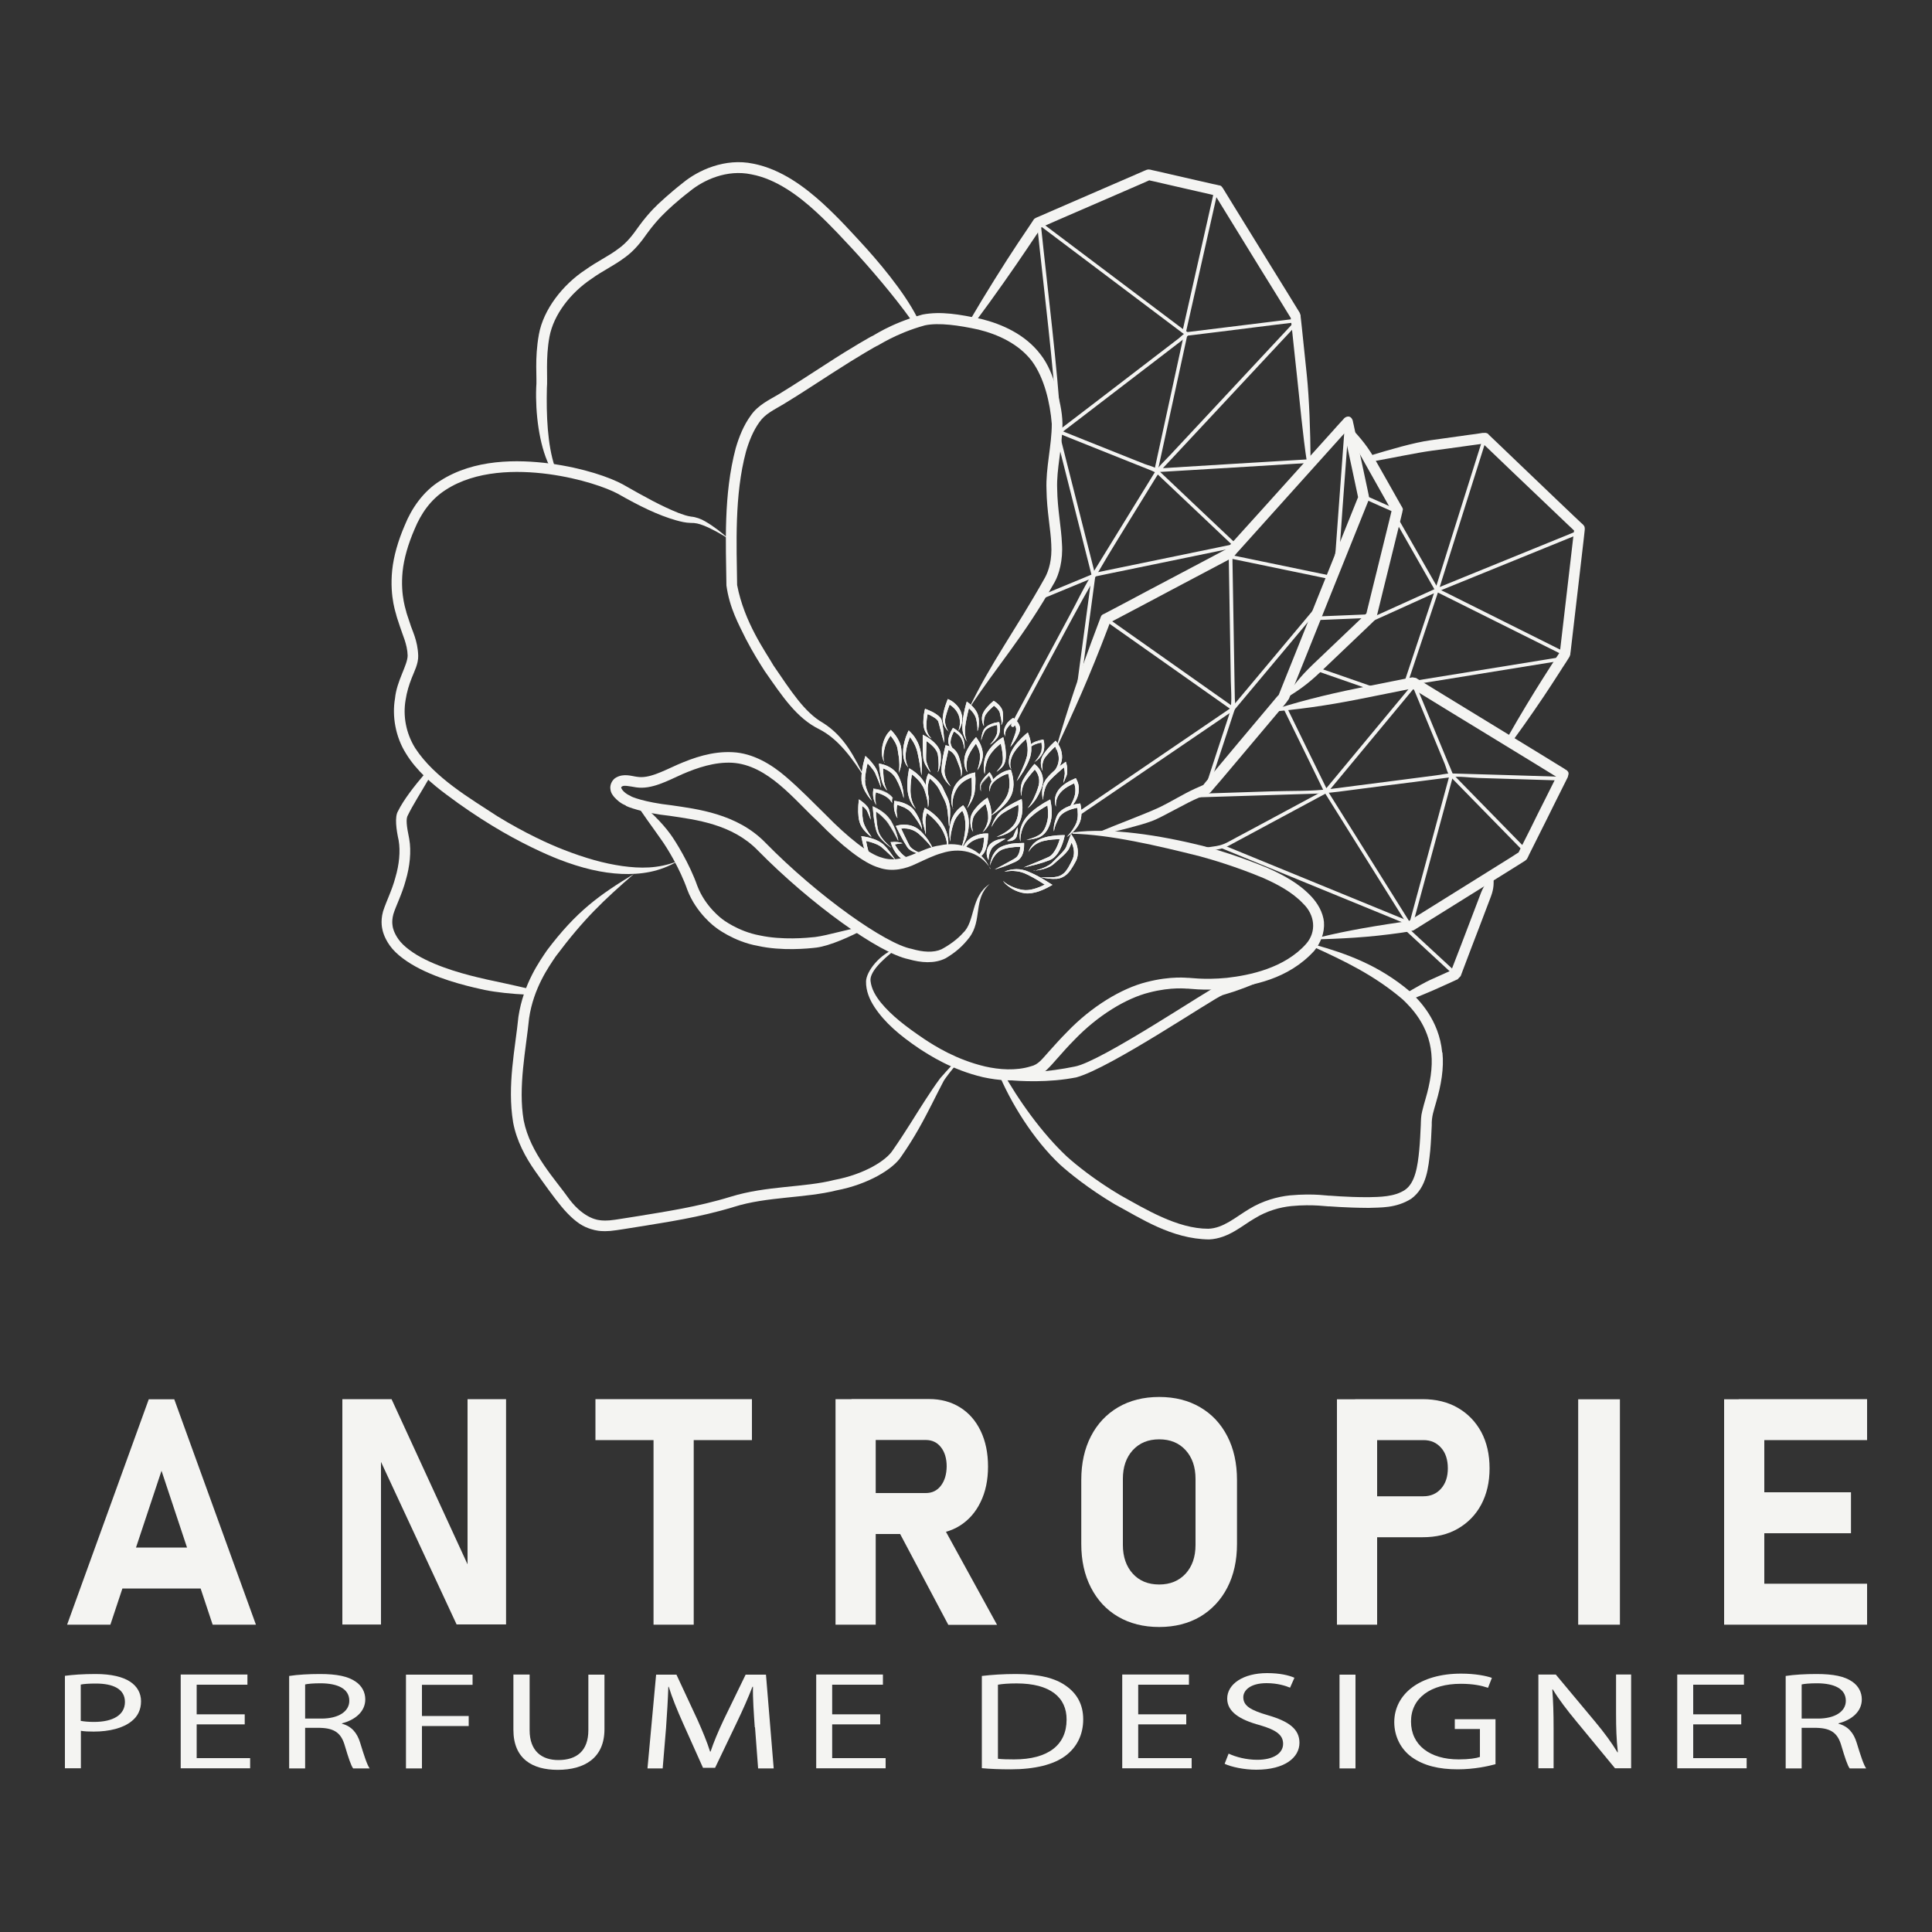 <svg xmlns="http://www.w3.org/2000/svg" id="Calque_2" viewBox="0 0 150 150"><rect x="0" y="0" width="150" height="150" fill="#333333" stroke="none"/><defs><style>.cls-1{fill:#f4f4f2;}</style></defs><path class="cls-1" d="M56.61,41.87c-.61-.55-1.2-1.01-1.86-1.39-.31-.19-.73-.34-1.09-.37-.31-.04-.64-.16-.97-.28-1.31-.52-2.63-1.25-4.33-2.22-.99-.54-3.04-1.27-5.65-1.62-2.56-.33-5.9-.36-8.55,1.35-1.32.82-2.22,2.17-2.72,3.41-.54,1.24-.88,2.45-.99,3.52-.22,2.16.36,3.51.32,3.5,0,0,.09.33.29.9.17.56.57,1.36.59,2.22,0,.75-.85,1.97-.98,3.33-.24,1.37.03,2.99.86,4.3.81,1.32,2.02,2.35,3.18,3.21,1.17.88,2.35,1.67,3.46,2.35,2.22,1.36,4.19,2.24,5.19,2.63,1.85.72,3.4,1.07,4.89,1.14,1.47.06,2.95-.14,4.37-.99-1.53.6-2.92.57-4.31.38-1.4-.2-2.85-.6-4.64-1.3-.97-.38-2.88-1.23-5.06-2.57-2.1-1.38-4.86-2.97-6.37-5.28-.73-1.17-.96-2.52-.75-3.74.09-.61.27-1.19.48-1.72.19-.49.52-1.1.5-1.73-.04-1.2-.48-1.95-.64-2.51-.19-.55-.28-.85-.28-.85.04,0-.49-1.22-.29-3.18.1-.97.42-2.11.93-3.28.49-1.19,1.24-2.3,2.42-3.05,2.34-1.52,5.51-1.55,7.98-1.22,2.51.34,4.51,1.06,5.37,1.52,1.69.96,3.1,1.66,4.54,2.07.36.1.72.19,1.13.2.35-.01.63.06.97.19.66.26,1.32.63,2.01,1.07"></path><path class="cls-1" d="M76.87,67.45c-.64-1.58-2.42-2.16-3.9-1.81-1.52.18-2.87,1.5-4.52.94-.93-.24-2.59-1.52-4.39-3.37-.92-.9-1.9-1.92-3.03-2.89-1.11-.96-2.56-1.85-4.16-1.92-1.59-.08-3.02.43-4.25.96-1.25.56-2.25,1.1-3.16.95-.39-.04-1.02-.29-1.63.06-.3.16-.49.57-.44.88.03.32.19.5.31.65.52.56.88.61.88.64-.03.06,1.39.59,3.41.8,2.01.3,4.85.63,6.85,2.69,4.11,4.18,9.41,7.97,11.69,8.44.98.28,2.02.37,2.89-.07.78-.46,1.34-.96,1.83-1.6,1.04-1.36.28-2.98,1.59-4.17-1.5.99-1.11,2.9-2.06,3.79-.43.49-1.06.95-1.68,1.28-.61.28-1.43.23-2.32-.03-2.02-.38-7.28-4.09-11.35-8.24-2.2-2.27-5.35-2.62-7.31-2.91-2.09-.23-3.18-.68-3.16-.72.02,0-.33-.11-.61-.43-.14-.19-.15-.25-.07-.3.15-.12.5-.04,1.11.06,1.2.18,2.44-.51,3.58-1.02,1.18-.51,2.52-.96,3.88-.89,2.77.17,4.81,2.87,6.66,4.57,1.8,1.85,3.55,3.24,4.72,3.57,1.06.38,2.14.07,2.86-.28.75-.34,1.39-.67,2.06-.85,1.27-.41,2.84-.22,3.76,1.22"></path><path class="cls-1" d="M74.22,82.38c-.54.55-1.02,1.1-1.22,1.33-.42.56-.79,1.13-1.17,1.71-.75,1.15-1.5,2.43-2.52,3.89-.49.77-2.15,1.85-4.53,2.3-2.35.6-5.25.44-8.04,1.3-2.59.8-5.22,1.18-7.14,1.5-.95.14-1.78.3-2.28.34-.51.04-.78-.02-.78-.02,0,0-1.14-.05-2.33-1.61-1.08-1.54-3.04-3.56-3.55-6.13-.45-2.6.18-5.53.42-7.94.34-2.33,1.53-4,2.07-4.8,2.18-2.91,3.72-4.36,6.06-6.39-2.65,1.61-4.45,2.88-6.74,5.92-.56.83-1.83,2.58-2.22,5.16-.24,2.44-.89,5.31-.41,8.21.27,1.44.97,2.72,1.7,3.76.73,1.03,1.39,1.96,2.03,2.74.63.77,1.31,1.37,1.9,1.62.59.26.96.27.95.28,0,0,.36.07.96.02.62-.06,1.36-.2,2.34-.35,1.93-.32,4.56-.69,7.27-1.52,2.52-.8,5.54-.67,7.96-1.28,2.47-.47,4.39-1.66,5.01-2.61,1.1-1.58,1.76-2.86,2.39-4.09.31-.61.61-1.22.93-1.82.16-.25.58-.81,1.08-1.38-.05-.04-.1-.09-.15-.14"></path><path class="cls-1" d="M71.21,24.65c-1.05-2.06-3.08-4.44-4.47-5.94-.51-.54-1.5-1.67-2.87-2.93-1.36-1.23-3.19-2.64-5.38-3.07-2.21-.47-4.31.53-5.45,1.47-1.16.91-1.84,1.58-1.85,1.58.01,0-.74.63-1.62,1.85-.43.61-.88,1.23-1.61,1.74-.7.53-1.62.96-2.5,1.59-1.77,1.16-3.27,3.09-3.62,5.02-.35,1.93-.13,3.39-.21,4.14-.07,1.95.22,4.39,1,6.02.13.02.26.05.39.09.02,0,.03.01.05.02-.57-1.71-.66-4.03-.61-6.11.07-.73-.11-2.31.2-3.97.32-1.71,1.62-3.41,3.29-4.52.8-.58,1.72-1.01,2.51-1.6.81-.56,1.39-1.35,1.79-1.92.83-1.14,1.53-1.73,1.53-1.74,0,0,.65-.65,1.78-1.52,1.06-.87,2.87-1.72,4.79-1.31,1.92.36,3.66,1.67,4.97,2.87,1.32,1.21,2.31,2.34,2.83,2.88,1.37,1.48,3.25,3.67,4.58,5.53.16-.07.32-.12.5-.15"></path><path class="cls-1" d="M76.74,66.76c-.11-.18-.15-.4-.13-.62.02-.22.1-.45.28-.62.17-.16.37-.26.57-.32.2-.06.41-.1.62-.09-.18.11-.36.21-.52.31-.17.1-.33.2-.45.32-.12.1-.19.27-.26.45-.06.18-.09.37-.1.58"></path><path class="cls-1" d="M76.74,66.76c-.11-.18-.15-.4-.13-.62.02-.22.1-.45.28-.62.17-.16.37-.26.57-.32.2-.06.41-.1.62-.09-.18.11-.36.21-.52.31-.17.1-.33.2-.45.32-.12.1-.19.27-.26.45-.06.18-.09.37-.1.58"></path><path class="cls-1" d="M78.2,65.28c.11-.08.21-.14.3-.2.09-.06.17-.13.19-.2.09-.21.17-.44.32-.65.02.13.02.26,0,.38-.02.12-.05.24-.09.37-.08.17-.22.24-.34.28-.13.04-.26.05-.39.03"></path><path class="cls-1" d="M78.2,65.28c.11-.08.21-.14.3-.2.09-.06.17-.13.19-.2.09-.21.17-.44.32-.65.02.13.02.26,0,.38-.02.12-.05.24-.09.37-.08.17-.22.24-.34.28-.13.04-.26.05-.39.03"></path><path class="cls-1" d="M79.29,61.78c-.05-.21-.05-.43-.03-.65.02-.22.09-.45.2-.64.11-.19.23-.38.36-.55.13-.18.26-.35.4-.52l.1-.11.11.1c.26.23.43.52.51.86.08.33.02.68-.1.97-.12.29-.26.57-.43.83-.18.25-.38.5-.63.68.2-.23.35-.49.48-.76.13-.27.24-.54.33-.83.1-.27.12-.55.06-.82-.06-.26-.22-.52-.41-.7l.21-.02c-.28.32-.56.64-.8.99-.13.17-.2.35-.26.55-.06.2-.08.41-.09.63"></path><path class="cls-1" d="M79.29,61.78c-.05-.21-.05-.43-.03-.65.02-.22.09-.45.2-.64.11-.19.23-.38.36-.55.13-.18.26-.35.4-.52l.1-.11.11.1c.26.23.43.52.51.86.08.33.02.68-.1.97-.12.29-.26.57-.43.83-.18.25-.38.5-.63.68.2-.23.35-.49.48-.76.13-.27.24-.54.33-.83.1-.27.12-.55.06-.82-.06-.26-.22-.52-.41-.7l.21-.02c-.28.32-.56.64-.8.99-.13.17-.2.35-.26.55-.06.2-.08.41-.09.63"></path><path class="cls-1" d="M81.98,62.63c-.09-.22-.09-.46-.06-.7.04-.24.16-.47.31-.66.16-.19.35-.34.54-.47.2-.13.41-.24.63-.33l.13-.05.06.12c.12.23.17.46.17.7,0,.24-.04.48-.13.69-.09.22-.21.4-.34.59-.14.17-.29.36-.51.43.18-.13.29-.32.39-.51.1-.19.19-.39.25-.59.06-.2.08-.4.07-.6-.01-.2-.07-.41-.15-.56l.19.07c-.2.08-.4.18-.59.29-.19.11-.37.24-.52.39-.15.15-.27.33-.35.53-.08.2-.11.43-.09.66"></path><path class="cls-1" d="M81.98,62.63c-.09-.22-.09-.46-.06-.7.04-.24.16-.47.31-.66.16-.19.35-.34.54-.47.2-.13.41-.24.63-.33l.13-.05.06.12c.12.23.17.46.17.7,0,.24-.04.48-.13.69-.09.22-.21.4-.34.59-.14.17-.29.36-.51.43.18-.13.29-.32.39-.51.1-.19.19-.39.25-.59.06-.2.08-.4.07-.6-.01-.2-.07-.41-.15-.56l.19.07c-.2.08-.4.18-.59.29-.19.11-.37.24-.52.39-.15.15-.27.33-.35.53-.08.2-.11.43-.09.66"></path><path class="cls-1" d="M81.82,64.53c-.03-.26.02-.52.09-.77.04-.13.08-.25.13-.37.05-.12.14-.26.23-.35.2-.2.44-.33.69-.43.25-.1.5-.17.77-.21l.14-.02.03.13c.05.25.07.48.06.73-.01.24-.06.49-.17.71-.11.22-.26.41-.42.58-.17.17-.34.32-.54.45.31-.34.59-.72.75-1.12.07-.2.1-.41.1-.63,0-.21-.02-.44-.07-.65l.17.11c-.47.08-.97.22-1.33.52-.09.08-.16.15-.22.26-.06.11-.12.22-.17.34-.11.23-.19.47-.23.72"></path><path class="cls-1" d="M81.82,64.53c-.03-.26.02-.52.09-.77.04-.13.08-.25.13-.37.05-.12.14-.26.23-.35.2-.2.44-.33.69-.43.25-.1.5-.17.77-.21l.14-.02.03.13c.05.25.07.48.06.73-.01.24-.06.49-.17.71-.11.22-.26.41-.42.58-.17.17-.34.32-.54.45.31-.34.59-.72.75-1.12.07-.2.1-.41.1-.63,0-.21-.02-.44-.07-.65l.17.11c-.47.08-.97.22-1.33.52-.09.08-.16.15-.22.26-.06.11-.12.22-.17.34-.11.23-.19.47-.23.72"></path><path class="cls-1" d="M76.19,57.52c-.02-.18.02-.35.06-.52.02-.09.05-.17.08-.25.03-.08.09-.17.16-.24.13-.14.3-.23.47-.3.17-.07.34-.11.53-.14h.09s.02.08.02.08c.03.17.05.33.04.49-.01.16-.04.33-.12.49-.07.15-.18.28-.29.39-.11.11-.23.22-.37.3.21-.23.4-.49.51-.76.05-.13.07-.28.07-.43,0-.15-.01-.3-.05-.44l.11.08c-.32.05-.66.15-.9.35-.06.05-.11.1-.15.18-.04.08-.08.15-.11.23-.07.15-.13.32-.16.49"></path><path class="cls-1" d="M76.19,57.52c-.02-.18.02-.35.06-.52.02-.09.05-.17.08-.25.03-.08.09-.17.16-.24.13-.14.3-.23.47-.3.17-.07.34-.11.53-.14h.09s.02.08.02.08c.03.17.05.33.04.49-.01.16-.04.33-.12.49-.07.15-.18.28-.29.39-.11.11-.23.22-.37.3.21-.23.4-.49.51-.76.05-.13.07-.28.07-.43,0-.15-.01-.3-.05-.44l.11.08c-.32.05-.66.15-.9.35-.06.05-.11.1-.15.18-.04.08-.08.15-.11.23-.07.15-.13.32-.16.49"></path><path class="cls-1" d="M80.4,59.1c.19-.23.33-.45.42-.66.05-.13.07-.27.07-.44,0-.11-.01-.23-.03-.34h-.02c-.36.06-.63.17-.81.32-.02.01-.03.03-.04.04,0-.05-.02-.1-.04-.14.11-.11.26-.2.46-.28.18-.07.35-.11.52-.14h.08s.02.06.02.06c.04.18.05.34.04.49-.01.19-.05.35-.12.48-.07.13-.16.26-.28.39-.07.07-.15.15-.25.22"></path><path class="cls-1" d="M80.97,57.46v.06c.05.18.06.33.05.49-.01.19-.05.34-.11.47-.07.13-.16.26-.28.39-.03.03-.07.07-.11.11.14-.18.24-.36.31-.53.05-.13.07-.28.07-.44,0-.11-.01-.23-.03-.35l-.04-.03c-.36.07-.63.18-.82.34,0,0-.01.01-.02.02,0-.04-.02-.07-.03-.1.11-.11.25-.19.44-.27.18-.07.35-.11.52-.14h.06M81,57.42h-.09c-.18.04-.35.09-.52.15-.17.07-.33.16-.47.3,0,0,0,0,0,0,.03.06.04.12.05.18.02-.02.04-.04.07-.07.22-.18.52-.27.81-.33.02.11.03.23.03.34,0,.15-.02.29-.07.43-.11.27-.3.53-.51.76.13-.08.25-.19.37-.3.11-.12.21-.25.29-.39.08-.15.11-.32.12-.49.01-.17,0-.33-.04-.49l-.02-.09Z"></path><path class="cls-1" d="M74.21,58.52c-.15-.1-.26-.24-.36-.38-.05-.07-.09-.15-.14-.23-.04-.08-.07-.19-.08-.28-.02-.19.02-.37.08-.55.06-.17.13-.33.23-.49l.05-.08.08.05c.15.08.28.18.4.29.12.11.23.25.29.4.07.15.1.31.12.47.01.16.02.32,0,.48-.04-.31-.11-.62-.25-.88-.07-.12-.17-.23-.28-.33-.11-.09-.24-.18-.36-.25l.13-.04c-.17.28-.31.6-.32.92,0,.08.01.15.04.23.03.08.06.16.1.23.07.16.16.3.27.44"></path><path class="cls-1" d="M74.21,58.52c-.15-.1-.26-.24-.36-.38-.05-.07-.09-.15-.14-.23-.04-.08-.07-.19-.08-.28-.02-.19.02-.37.08-.55.06-.17.13-.33.23-.49l.05-.08.08.05c.15.08.28.18.4.29.12.11.23.25.29.4.07.15.1.31.12.47.01.16.02.32,0,.48-.04-.31-.11-.62-.25-.88-.07-.12-.17-.23-.28-.33-.11-.09-.24-.18-.36-.25l.13-.04c-.17.28-.31.6-.32.92,0,.08.01.15.04.23.03.08.06.16.1.23.07.16.16.3.27.44"></path><path class="cls-1" d="M80.98,62.11c-.07-.28-.09-.58-.05-.87.03-.29.16-.6.36-.83.19-.23.4-.44.62-.63.22-.19.45-.37.69-.53l.15-.11.05.17c.04.13.05.26.06.39,0,.13,0,.26-.02.39-.02.14-.09.25-.13.36l-.14.34c.01-.24.08-.5.1-.72,0-.23-.05-.46-.12-.67l.2.06c-.22.18-.43.36-.64.55-.21.19-.42.38-.6.58-.19.2-.31.42-.39.69-.08.26-.12.55-.14.83"></path><path class="cls-1" d="M80.98,62.11c-.07-.28-.09-.58-.05-.87.03-.29.16-.6.36-.83.19-.23.4-.44.62-.63.22-.19.45-.37.69-.53l.15-.11.05.17c.04.13.05.26.06.39,0,.13,0,.26-.02.39-.02.14-.09.25-.13.36l-.14.34c.01-.24.08-.5.1-.72,0-.23-.05-.46-.12-.67l.2.06c-.22.18-.43.36-.64.55-.21.19-.42.38-.6.58-.19.2-.31.42-.39.69-.08.26-.12.55-.14.83"></path><path class="cls-1" d="M80.94,59.83c-.09-.19-.13-.4-.13-.62,0-.22.08-.45.2-.63.23-.36.52-.67.83-.96l.12-.11.1.13c.16.2.26.41.33.64.06.23.09.48.05.72-.04.24-.14.46-.27.65-.14.18-.31.34-.51.45.16-.16.29-.34.38-.53.1-.19.15-.39.16-.6.01-.2-.02-.41-.09-.6-.06-.19-.17-.39-.28-.54l.22.02c-.3.27-.59.56-.84.87-.13.15-.21.31-.25.51-.05.19-.04.4-.01.61"></path><path class="cls-1" d="M80.94,59.83c-.09-.19-.13-.4-.13-.62,0-.22.08-.45.2-.63.23-.36.52-.67.83-.96l.12-.11.1.13c.16.2.26.41.33.64.06.23.09.48.05.72-.04.24-.14.46-.27.65-.14.18-.31.34-.51.45.16-.16.29-.34.38-.53.1-.19.15-.39.16-.6.01-.2-.02-.41-.09-.6-.06-.19-.17-.39-.28-.54l.22.02c-.3.27-.59.56-.84.87-.13.15-.21.31-.25.51-.05.19-.04.4-.01.61"></path><path class="cls-1" d="M73.67,56.81c-.16-.13-.29-.31-.38-.51-.09-.2-.12-.44-.09-.65.05-.43.18-.83.33-1.23l.06-.15.14.07c.23.11.41.26.57.44.16.18.29.39.35.63.07.23.08.48.03.71-.05.23-.14.45-.27.63.07-.21.12-.43.12-.64,0-.21-.03-.42-.11-.61-.08-.19-.19-.36-.34-.51-.14-.15-.32-.27-.49-.36l.2-.08c-.15.37-.29.76-.38,1.15-.05.19-.05.37,0,.57.04.19.13.38.25.55"></path><path class="cls-1" d="M73.67,56.81c-.16-.13-.29-.31-.38-.51-.09-.2-.12-.44-.09-.65.05-.43.18-.83.33-1.23l.06-.15.14.07c.23.11.41.26.57.44.16.18.29.39.35.63.07.23.08.48.03.71-.05.23-.14.45-.27.63.07-.21.12-.43.12-.64,0-.21-.03-.42-.11-.61-.08-.19-.19-.36-.34-.51-.14-.15-.32-.27-.49-.36l.2-.08c-.15.37-.29.76-.38,1.15-.05.19-.05.37,0,.57.04.19.13.38.25.55"></path><path class="cls-1" d="M76.14,61.33c-.02-.09-.04-.18-.04-.28,0-.14.05-.28.13-.4.13-.21.3-.4.54-.63l.06-.06.05.07c.09.12.16.25.21.41.01.04.02.09.02.13h0s-.04.06-.06.08h-.04s-.02,0-.04,0c-.01-.06-.02-.12-.04-.17-.03-.08-.07-.17-.13-.26h-.03c-.2.18-.35.34-.47.49-.09.11-.14.22-.17.34-.02.08-.03.17-.02.28"></path><path class="cls-1" d="M76.84,59.99l.04.05c.09.12.16.25.21.41.01.04.02.08.02.13h0s-.04.04-.05.06h0s-.02,0-.02,0c0,0-.02,0-.02,0-.01-.06-.02-.11-.04-.16-.03-.08-.07-.17-.13-.27h-.05c-.2.18-.35.33-.47.48-.09.11-.14.22-.17.35,0,.04-.01.08-.02.12,0-.04,0-.08,0-.12,0-.13.05-.28.13-.39.13-.2.3-.4.54-.62l.05-.05M76.84,59.94l-.08.07c-.2.19-.39.39-.54.63-.08.12-.13.27-.13.41,0,.14.02.28.08.41-.02-.13-.02-.27,0-.4.03-.13.08-.23.16-.33.14-.17.3-.33.47-.49.05.08.1.17.13.26.02.06.04.12.05.18.02,0,.03,0,.05,0,.01,0,.02,0,.04,0,0,0,0,0,0,0,.02-.03.04-.06.07-.08,0-.05-.01-.1-.03-.15-.05-.15-.11-.29-.22-.42l-.06-.08Z"></path><path class="cls-1" d="M78.52,59.73c-.18-.2-.21-.5-.18-.76.03-.27.12-.53.26-.76.13-.24.29-.45.47-.65.18-.2.36-.38.57-.56l.16-.13.07.19c.13.32.18.64.2.97.02.33-.04.67-.17.98-.12.3-.27.58-.43.86-.17.27-.34.53-.54.78.14-.29.27-.57.4-.86.13-.29.25-.57.34-.86.1-.29.13-.58.11-.88-.02-.3-.09-.6-.18-.87l.23.06c-.19.15-.38.33-.56.51-.17.18-.34.37-.48.58-.14.2-.25.43-.31.67-.06.24-.07.5.05.74"></path><path class="cls-1" d="M78.52,59.73c-.18-.2-.21-.5-.18-.76.03-.27.12-.53.26-.76.13-.24.29-.45.47-.65.18-.2.36-.38.57-.56l.16-.13.07.19c.13.32.18.64.2.97.02.33-.04.67-.17.98-.12.3-.27.58-.43.86-.17.27-.34.53-.54.78.14-.29.27-.57.4-.86.13-.29.25-.57.34-.86.1-.29.13-.58.11-.88-.02-.3-.09-.6-.18-.87l.23.06c-.19.15-.38.33-.56.51-.17.18-.34.37-.48.58-.14.2-.25.43-.31.67-.06.24-.07.5.05.74"></path><path class="cls-1" d="M75.11,59.95c-.15-.18-.21-.42-.24-.65-.02-.23,0-.48.07-.71.07-.23.18-.44.3-.64.12-.2.25-.39.41-.57l.13-.15.11.16c.13.19.23.37.3.58.07.2.12.42.12.65-.01.23-.07.43-.14.63-.08.2-.17.39-.29.55.07-.2.12-.39.16-.59.04-.19.06-.4.05-.59-.02-.19-.07-.37-.15-.55-.08-.17-.17-.35-.28-.5h.24c-.27.35-.54.72-.71,1.11-.09.2-.13.41-.15.63-.02.22,0,.44.08.66"></path><path class="cls-1" d="M75.11,59.95c-.15-.18-.21-.42-.24-.65-.02-.23,0-.48.07-.71.07-.23.18-.44.3-.64.12-.2.25-.39.41-.57l.13-.15.11.16c.13.19.23.37.3.58.07.2.12.42.12.65-.01.23-.07.43-.14.63-.08.2-.17.39-.29.55.07-.2.12-.39.16-.59.04-.19.06-.4.05-.59-.02-.19-.07-.37-.15-.55-.08-.17-.17-.35-.28-.5h.24c-.27.35-.54.72-.71,1.11-.09.2-.13.41-.15.63-.02.22,0,.44.08.66"></path><path class="cls-1" d="M76.44,60.08c-.06-.25-.07-.52-.05-.79.03-.27.09-.53.22-.78.13-.24.29-.45.48-.65.19-.19.38-.37.62-.52l.18-.11.05.2c.1.45.18.89.15,1.36-.01.23-.07.48-.21.68-.15.2-.34.31-.51.46.12-.19.3-.34.39-.53.09-.19.11-.39.1-.61-.02-.43-.11-.86-.21-1.28l.23.09c-.19.13-.39.3-.57.47-.18.18-.34.37-.47.57-.13.2-.22.44-.28.68-.07.24-.09.5-.11.76"></path><path class="cls-1" d="M76.44,60.08c-.06-.25-.07-.52-.05-.79.03-.27.09-.53.22-.78.13-.24.29-.45.48-.65.19-.19.38-.37.62-.52l.18-.11.05.2c.1.45.18.89.15,1.36-.01.23-.07.48-.21.68-.15.2-.34.31-.51.46.12-.19.3-.34.39-.53.09-.19.11-.39.1-.61-.02-.43-.11-.86-.21-1.28l.23.09c-.19.13-.39.3-.57.47-.18.18-.34.37-.47.57-.13.2-.22.44-.28.68-.07.24-.09.5-.11.76"></path><path class="cls-1" d="M78.03,57.19c-.02-.12-.09-.24-.08-.38,0-.14.03-.28.09-.4.06-.12.13-.24.22-.34.09-.1.19-.19.32-.28l.08-.05.08.06c.18.14.33.3.41.53.04.11.06.23.04.35-.02.13-.06.21-.1.31-.17.37-.38.7-.65,1,.13-.37.29-.73.4-1.09.06-.19.08-.33.02-.47-.06-.14-.17-.29-.3-.39h.15c-.09.06-.19.13-.27.21-.09.08-.16.16-.23.27-.07.09-.12.2-.15.31-.01.06-.02.12-.03.18,0,.06.01.13-.02.19"></path><path class="cls-1" d="M78.03,57.19c-.02-.12-.09-.24-.08-.38,0-.14.03-.28.09-.4.06-.12.13-.24.22-.34.09-.1.19-.19.32-.28l.08-.05.08.06c.18.14.33.3.41.53.04.11.06.23.04.35-.02.13-.06.21-.1.31-.17.37-.38.7-.65,1,.13-.37.29-.73.4-1.09.06-.19.08-.33.02-.47-.06-.14-.17-.29-.3-.39h.15c-.09.06-.19.13-.27.21-.09.08-.16.16-.23.27-.07.09-.12.2-.15.31-.01.06-.02.12-.03.18,0,.06.01.13-.02.19"></path><path class="cls-1" d="M72.25,59.96c-.15-.17-.28-.37-.4-.58-.06-.11-.1-.22-.13-.34-.04-.12-.04-.25-.05-.36-.03-.47-.04-.93-.03-1.39v-.25s.22.12.22.12c.25.13.47.3.67.49.2.19.38.42.47.71.05.14.05.3.05.42,0,.14,0,.27-.02.41-.03.27-.1.54-.22.77.05-.26.08-.52.06-.78,0-.13-.01-.26-.03-.39-.01-.14-.03-.25-.07-.36-.09-.22-.25-.41-.44-.58-.18-.17-.4-.32-.61-.44l.22-.13-.04,1.38c0,.12,0,.23,0,.33.01.11.05.21.08.32.07.22.17.43.27.64"></path><path class="cls-1" d="M72.25,59.96c-.15-.17-.28-.37-.4-.58-.06-.11-.1-.22-.13-.34-.04-.12-.04-.25-.05-.36-.03-.47-.04-.93-.03-1.39v-.25s.22.12.22.12c.25.13.47.3.67.49.2.19.38.42.47.71.05.14.05.3.05.42,0,.14,0,.27-.02.41-.03.27-.1.54-.22.77.05-.26.08-.52.06-.78,0-.13-.01-.26-.03-.39-.01-.14-.03-.25-.07-.36-.09-.22-.25-.41-.44-.58-.18-.17-.4-.32-.61-.44l.22-.13-.04,1.38c0,.12,0,.23,0,.33.01.11.05.21.08.32.07.22.17.43.27.64"></path><path class="cls-1" d="M73.83,61.07c-.21-.18-.38-.39-.53-.63-.07-.12-.13-.25-.17-.39-.04-.14-.04-.3-.03-.44.04-.55.15-1.08.28-1.61l.03-.14.13.03c.28.06.49.21.66.41.16.19.26.44.31.66.06.22.12.44.16.67.03.23.03.48-.06.69.07-.46-.16-.87-.31-1.29-.08-.22-.17-.4-.31-.55-.13-.14-.32-.26-.49-.29l.17-.11c-.12.52-.24,1.05-.32,1.57-.05.25,0,.49.09.73.09.24.24.47.39.7"></path><path class="cls-1" d="M73.83,61.07c-.21-.18-.38-.39-.53-.63-.07-.12-.13-.25-.17-.39-.04-.14-.04-.3-.03-.44.04-.55.15-1.08.28-1.61l.03-.14.13.03c.28.06.49.21.66.41.16.19.26.44.31.66.06.22.12.44.16.67.03.23.03.48-.06.69.07-.46-.16-.87-.31-1.29-.08-.22-.17-.4-.31-.55-.13-.14-.32-.26-.49-.29l.17-.11c-.12.52-.24,1.05-.32,1.57-.05.25,0,.49.09.73.09.24.24.47.39.7"></path><path class="cls-1" d="M72.34,57.34c-.18-.08-.32-.23-.43-.4-.11-.17-.17-.37-.2-.57-.03-.2-.03-.4-.01-.59.01-.2.04-.39.08-.58l.04-.17.16.06c.25.1.49.21.71.36.11.08.22.16.32.28.05.06.09.14.11.22l.04.19c.04.26.08.51.1.77.02.26.05.51.05.77-.16-.49-.28-.99-.41-1.48l-.05-.18s-.03-.07-.07-.11c-.07-.08-.16-.15-.26-.21-.2-.13-.43-.24-.66-.33l.2-.11c-.08.36-.14.73-.14,1.09,0,.36.12.73.41.99"></path><path class="cls-1" d="M72.34,57.34c-.18-.08-.32-.23-.43-.4-.11-.17-.17-.37-.2-.57-.03-.2-.03-.4-.01-.59.01-.2.04-.39.08-.58l.04-.17.16.06c.25.1.49.21.71.36.11.08.22.16.32.28.05.06.09.14.11.22l.04.19c.04.26.08.51.1.77.02.26.05.51.05.77-.16-.49-.28-.99-.41-1.48l-.05-.18s-.03-.07-.07-.11c-.07-.08-.16-.15-.26-.21-.2-.13-.43-.24-.66-.33l.2-.11c-.08.36-.14.73-.14,1.09,0,.36.12.73.41.99"></path><path class="cls-1" d="M75.09,57.59c-.16-.19-.25-.44-.32-.68-.06-.25-.06-.51-.04-.76.04-.5.14-.99.27-1.47l.06-.21.17.13c.17.13.31.27.44.44.13.16.23.35.28.55.06.21.05.41.05.6-.01.2-.03.4-.11.58.01-.19,0-.39-.03-.57-.03-.19-.06-.38-.12-.54-.07-.16-.17-.31-.29-.45-.12-.13-.26-.26-.4-.37l.23-.08c-.12.47-.23.94-.31,1.42-.08.47-.09.95.11,1.42"></path><path class="cls-1" d="M75.09,57.59c-.16-.19-.25-.44-.32-.68-.06-.25-.06-.51-.04-.76.04-.5.14-.99.27-1.47l.06-.21.17.13c.17.13.31.27.44.44.13.16.23.35.28.55.06.21.05.41.05.6-.01.2-.03.4-.11.58.01-.19,0-.39-.03-.57-.03-.19-.06-.38-.12-.54-.07-.16-.17-.31-.29-.45-.12-.13-.26-.26-.4-.37l.23-.08c-.12.47-.23.94-.31,1.42-.08.47-.09.95.11,1.42"></path><path class="cls-1" d="M76.38,56.36c-.08-.16-.13-.33-.14-.51-.01-.18.02-.38.12-.55.09-.17.2-.31.32-.44.12-.13.24-.26.38-.37l.09-.08.09.06c.15.1.28.21.39.35.11.13.22.31.23.51.01.16.02.33.01.49,0,.17-.04.34-.13.48.03-.16.02-.32-.01-.47-.03-.16-.07-.31-.1-.47-.03-.13-.11-.24-.21-.35-.1-.1-.22-.21-.34-.29h.18c-.25.21-.5.44-.69.7-.18.24-.21.59-.18.94"></path><path class="cls-1" d="M76.38,56.36c-.08-.16-.13-.33-.14-.51-.01-.18.02-.38.12-.55.09-.17.2-.31.32-.44.12-.13.24-.26.38-.37l.09-.08.09.06c.15.1.28.21.39.35.11.13.22.31.23.51.01.16.02.33.01.49,0,.17-.04.34-.13.48.03-.16.02-.32-.01-.47-.03-.16-.07-.31-.1-.47-.03-.13-.11-.24-.21-.35-.1-.1-.22-.21-.34-.29h.18c-.25.21-.5.44-.69.7-.18.24-.21.59-.18.94"></path><path class="cls-1" d="M67.68,62.16c-.19-.21-.36-.44-.5-.69-.14-.25-.26-.53-.29-.83-.02-.3,0-.59.05-.87.04-.28.1-.56.18-.84l.07-.24.18.17c.16.15.3.32.43.49.13.17.25.36.33.57.07.21.12.41.17.62.04.21.08.42.11.63l-.23-.59c-.08-.19-.16-.39-.24-.57-.19-.35-.48-.65-.77-.93l.25-.07c-.07.27-.13.54-.18.81-.04.27-.09.55-.08.81,0,.26.08.52.18.78.1.26.22.51.35.76"></path><path class="cls-1" d="M67.68,62.16c-.19-.21-.36-.44-.5-.69-.14-.25-.26-.53-.29-.83-.02-.3,0-.59.05-.87.04-.28.1-.56.18-.84l.07-.24.18.17c.16.15.3.32.43.49.13.17.25.36.33.57.07.21.12.41.17.62.04.21.08.42.11.63l-.23-.59c-.08-.19-.16-.39-.24-.57-.19-.35-.48-.65-.77-.93l.25-.07c-.07.27-.13.54-.18.81-.04.27-.09.55-.08.81,0,.26.08.52.18.78.1.26.22.51.35.76"></path><path class="cls-1" d="M69.67,63.5c-.07-.08-.11-.18-.14-.27-.03-.1-.07-.19-.09-.3-.04-.21-.04-.41-.02-.63v-.12s.15.02.15.02c.27.04.53.11.78.23.25.11.49.28.65.52.15.21.28.44.39.69.1.24.19.5.2.76-.1-.24-.23-.46-.37-.67-.14-.21-.29-.41-.45-.61-.14-.18-.34-.31-.55-.42-.22-.1-.45-.19-.69-.25l.15-.1c-.04.18-.06.38-.07.57,0,.09,0,.19.02.29.01.1.02.2.05.29"></path><path class="cls-1" d="M69.67,63.5c-.07-.08-.11-.18-.14-.27-.03-.1-.07-.19-.09-.3-.04-.21-.04-.41-.02-.63v-.12s.15.02.15.02c.27.04.53.11.78.23.25.11.49.28.65.52.15.21.28.44.39.69.1.24.19.5.2.76-.1-.24-.23-.46-.37-.67-.14-.21-.29-.41-.45-.61-.14-.18-.34-.31-.55-.42-.22-.1-.45-.19-.69-.25l.15-.1c-.04.18-.06.38-.07.57,0,.09,0,.19.02.29.01.1.02.2.05.29"></path><path class="cls-1" d="M68,62.44c-.03-.06-.06-.12-.09-.18v-.02c-.04-.09-.07-.18-.09-.27-.04-.19-.05-.4-.02-.62v-.11s.13.02.13.02c.28.04.53.12.77.23.25.11.46.27.6.46-.06.1-.07.23-.05.35,0,0-.01-.02-.02-.03-.03-.04-.06-.08-.09-.12-.12-.16-.29-.29-.56-.42-.17-.08-.36-.15-.57-.21h-.02c-.03.18-.04.32-.04.44,0,.08,0,.17.02.29v.02c0,.06.02.12.03.18"></path><path class="cls-1" d="M67.83,61.25h.1c.28.06.53.13.77.24.24.11.44.27.59.45-.04.09-.06.18-.06.28-.02-.03-.04-.06-.07-.09-.12-.16-.3-.29-.57-.43-.17-.08-.36-.15-.57-.21l-.04.03c-.03.16-.04.31-.04.43,0,.08,0,.18.02.3v.02s0,.05.01.07c-.01-.03-.02-.05-.03-.08v-.02c-.04-.09-.07-.17-.09-.27-.04-.19-.04-.39-.02-.62v-.09M67.8,61.21v.12c-.03.21-.03.42.01.63.02.11.05.2.09.3.04.09.08.19.14.27-.03-.1-.04-.19-.05-.29-.01-.1-.02-.2-.02-.29,0-.14.02-.29.04-.43.19.06.39.12.56.21.22.11.41.24.55.42.05.07.1.13.15.2,0,0,0,0,0,0,0-.02,0-.04,0-.06-.03-.13,0-.25.05-.35-.16-.21-.39-.37-.62-.48-.25-.12-.5-.19-.78-.23l-.14-.02Z"></path><path class="cls-1" d="M68.89,61.38c-.13-.11-.22-.26-.3-.41-.08-.15-.13-.32-.17-.49-.08-.33-.12-.67-.16-1.01l-.02-.19.19.04c.3.07.56.18.81.35.12.09.23.19.33.3.1.12.17.25.23.38.12.26.21.53.27.8.06.27.1.55.09.83-.06-.27-.16-.53-.25-.78-.1-.25-.21-.5-.34-.73-.13-.23-.29-.41-.5-.56-.21-.14-.45-.25-.69-.31l.17-.15c.01.33.03.66.06.99.03.32.1.65.28.94"></path><path class="cls-1" d="M68.89,61.38c-.13-.11-.22-.26-.3-.41-.08-.15-.13-.32-.17-.49-.08-.33-.12-.67-.16-1.01l-.02-.19.19.04c.3.07.56.18.81.35.12.09.23.19.33.3.1.12.17.25.23.38.12.26.21.53.27.8.06.27.1.55.09.83-.06-.27-.16-.53-.25-.78-.1-.25-.21-.5-.34-.73-.13-.23-.29-.41-.5-.56-.21-.14-.45-.25-.69-.31l.17-.15c.01.33.03.66.06.99.03.32.1.65.28.94"></path><path class="cls-1" d="M68.68,59.21c-.12-.17-.17-.39-.2-.6-.03-.21-.01-.43.02-.64.04-.21.1-.43.19-.63.09-.2.2-.39.37-.56l.1-.11.11.11c.2.22.37.45.5.71.07.13.12.27.16.41.02.07.03.15.04.22l.02.21c.02.28.03.56,0,.85-.03.28-.1.56-.21.82.04-.28.06-.55.04-.82-.01-.27-.05-.54-.1-.81l-.03-.2c-.01-.06-.03-.12-.04-.18-.04-.12-.09-.24-.15-.35-.13-.23-.29-.45-.46-.64h.21c-.12.13-.24.3-.33.47-.09.18-.17.36-.22.55-.1.39-.17.8-.04,1.2"></path><path class="cls-1" d="M68.68,59.21c-.12-.17-.17-.39-.2-.6-.03-.21-.01-.43.02-.64.04-.21.1-.43.19-.63.09-.2.2-.39.37-.56l.1-.11.11.11c.2.22.37.45.5.71.07.13.12.27.16.41.02.07.03.15.04.22l.02.21c.02.28.03.56,0,.85-.03.28-.1.56-.21.82.04-.28.06-.55.04-.82-.01-.27-.05-.54-.1-.81l-.03-.2c-.01-.06-.03-.12-.04-.18-.04-.12-.09-.24-.15-.35-.13-.23-.29-.45-.46-.64h.21c-.12.13-.24.3-.33.47-.09.18-.17.36-.22.55-.1.39-.17.8-.04,1.2"></path><path class="cls-1" d="M68.26,67.08c-.2-.05-.39-.15-.56-.27-.17-.12-.34-.28-.43-.49-.18-.39-.28-.79-.36-1.2l-.04-.2.21.03c.27.04.52.11.77.2.25.09.49.21.71.39.2.19.36.38.52.59.15.21.31.42.44.64l-.56-.53c-.18-.17-.37-.35-.56-.5-.19-.14-.42-.23-.65-.31-.23-.08-.48-.14-.72-.18l.17-.17c.07.39.15.79.27,1.16.11.35.44.63.79.84"></path><path class="cls-1" d="M68.26,67.08c-.2-.05-.39-.15-.56-.27-.17-.12-.34-.28-.43-.49-.18-.39-.28-.79-.36-1.2l-.04-.2.21.03c.27.04.52.11.77.2.25.09.49.21.71.39.2.19.36.38.52.59.15.21.31.42.44.64l-.56-.53c-.18-.17-.37-.35-.56-.5-.19-.14-.42-.23-.65-.31-.23-.08-.48-.14-.72-.18l.17-.17c.07.39.15.79.27,1.16.11.35.44.63.79.84"></path><path class="cls-1" d="M69.13,65.76c-.22-.16-.43-.34-.61-.53-.17-.18-.38-.42-.47-.73-.09-.29-.14-.59-.18-.84-.04-.26-.07-.54-.09-.85v-.18s.16.08.16.08c.25.12.48.26.69.44.22.18.4.39.55.62.28.48.46.98.56,1.48h0c-.22-.42-.48-.9-.78-1.34-.12-.18-.28-.35-.5-.56-.14-.12-.28-.24-.42-.33h-.03c0,.21.02.41.04.62.02.27.06.55.13.83.07.29.25.54.4.72.16.2.35.39.56.56"></path><path class="cls-1" d="M67.79,62.66l.14.07c.25.12.47.26.69.44.22.18.4.38.54.61.25.44.43.9.53,1.36-.21-.4-.45-.84-.73-1.24-.12-.18-.28-.35-.5-.56-.13-.12-.27-.23-.41-.32,0-.07,0-.14,0-.22l-.05-.03-.18.12v.06c.06.03.11.07.17.1,0,.19.02.39.04.59.02.27.06.55.13.83.07.3.25.55.4.73.07.08.14.17.22.25-.08-.08-.17-.15-.24-.23-.17-.18-.37-.42-.46-.72-.09-.29-.14-.59-.18-.84-.04-.26-.07-.54-.09-.85v-.15M67.75,62.6l.02.21c.02.29.05.57.09.86.04.28.09.57.18.85.09.29.28.53.47.73.2.21.42.39.65.56l.02-.02c-.22-.18-.42-.38-.6-.6-.18-.22-.33-.45-.39-.72-.07-.27-.1-.55-.13-.83-.02-.2-.03-.41-.04-.61-.06-.04-.12-.08-.19-.12l.18-.12c0,.08,0,.16,0,.23.15.1.29.21.42.33.18.17.36.35.5.55.29.42.54.88.79,1.35h.03c-.1-.54-.29-1.04-.56-1.51-.15-.24-.34-.45-.55-.62-.22-.17-.44-.32-.7-.44l-.2-.1Z"></path><path class="cls-1" d="M71.72,66.35c-.26-.03-.51-.09-.75-.19-.12-.05-.24-.11-.35-.2-.06-.04-.11-.09-.15-.15-.04-.06-.08-.11-.11-.17-.28-.44-.51-.89-.73-1.35l-.08-.16.17-.05c.32-.08.63-.07.94,0,.31.07.59.23.82.45.21.21.4.44.57.68.16.25.32.5.42.78-.17-.24-.35-.47-.55-.68-.19-.21-.4-.41-.62-.6-.21-.17-.45-.29-.72-.35-.26-.06-.55-.05-.79,0l.09-.21c.22.46.43.92.66,1.37.06.12.11.21.19.29.08.08.19.15.29.21.21.13.45.22.69.31"></path><path class="cls-1" d="M71.72,66.35c-.26-.03-.51-.09-.75-.19-.12-.05-.24-.11-.35-.2-.06-.04-.11-.09-.15-.15-.04-.06-.08-.11-.11-.17-.28-.44-.51-.89-.73-1.35l-.08-.16.17-.05c.32-.08.63-.07.94,0,.31.07.59.23.82.45.21.21.4.44.57.68.16.25.32.5.42.78-.17-.24-.35-.47-.55-.68-.19-.21-.4-.41-.62-.6-.21-.17-.45-.29-.72-.35-.26-.06-.55-.05-.79,0l.09-.21c.22.46.43.92.66,1.37.06.12.11.21.19.29.08.08.19.15.29.21.21.13.45.22.69.31"></path><path class="cls-1" d="M73.51,65.95c.07-.3,0-.6-.08-.88-.09-.28-.22-.56-.37-.8-.16-.24-.35-.47-.56-.68-.21-.21-.44-.4-.68-.56l.2-.07c-.05.13-.09.28-.13.43-.03.15-.04.3-.04.45,0,.14.03.31.03.47,0,.16.01.32,0,.48l-.11-.46c-.04-.16-.08-.3-.12-.47-.03-.17-.03-.33-.01-.5.02-.17.05-.33.11-.49l.05-.15.15.09c.28.16.52.36.75.58.22.22.43.47.58.75.16.29.26.58.32.9.05.31.05.65-.1.92"></path><path class="cls-1" d="M73.51,65.95c.07-.3,0-.6-.08-.88-.09-.28-.22-.56-.37-.8-.16-.24-.35-.47-.56-.68-.21-.21-.44-.4-.68-.56l.2-.07c-.05.13-.09.28-.13.43-.03.15-.04.3-.04.45,0,.14.03.31.03.47,0,.16.01.32,0,.48l-.11-.46c-.04-.16-.08-.3-.12-.47-.03-.17-.03-.33-.01-.5.02-.17.05-.33.11-.49l.05-.15.15.09c.28.16.52.36.75.58.22.22.43.47.58.75.16.29.26.58.32.9.05.31.05.65-.1.92"></path><path class="cls-1" d="M71.12,62.81c-.2-.17-.34-.39-.45-.63-.1-.24-.17-.5-.2-.76-.06-.52-.01-1.04.08-1.56l.04-.21.18.11c.26.16.47.34.67.55.19.21.36.46.47.73.11.28.15.55.18.83.02.28.03.56-.04.83,0-.28-.04-.55-.11-.81-.03-.13-.07-.26-.11-.39-.04-.14-.08-.25-.14-.37-.12-.23-.27-.44-.46-.63-.18-.19-.39-.36-.61-.49l.22-.1c-.1.48-.15.98-.15,1.48.01.49.12.99.42,1.41"></path><path class="cls-1" d="M71.12,62.81c-.2-.17-.34-.39-.45-.63-.1-.24-.17-.5-.2-.76-.06-.52-.01-1.04.08-1.56l.04-.21.18.11c.26.16.47.34.67.55.19.21.36.46.47.73.11.28.15.55.18.83.02.28.03.56-.04.83,0-.28-.04-.55-.11-.81-.03-.13-.07-.26-.11-.39-.04-.14-.08-.25-.14-.37-.12-.23-.27-.44-.46-.63-.18-.19-.39-.36-.61-.49l.22-.1c-.1.48-.15.98-.15,1.48.01.49.12.99.42,1.41"></path><path class="cls-1" d="M67.64,64.97c-.2-.14-.38-.31-.54-.5-.16-.19-.3-.41-.37-.67-.07-.25-.09-.5-.1-.75,0-.25,0-.49.03-.74l.03-.25.19.14c.12.09.22.17.32.27.1.1.2.21.26.36.05.14.07.27.09.41.02.13.04.27.05.4l-.15-.37c-.05-.12-.1-.25-.16-.36-.06-.09-.15-.18-.25-.26-.1-.08-.21-.16-.31-.22l.22-.11c-.02.47-.02.95.06,1.4.04.21.14.43.25.63.12.21.25.41.39.6"></path><path class="cls-1" d="M67.64,64.97c-.2-.14-.38-.31-.54-.5-.16-.19-.3-.41-.37-.67-.07-.25-.09-.5-.1-.75,0-.25,0-.49.03-.74l.03-.25.19.14c.12.09.22.17.32.27.1.1.2.21.26.36.05.14.07.27.09.41.02.13.04.27.05.4l-.15-.37c-.05-.12-.1-.25-.16-.36-.06-.09-.15-.18-.25-.26-.1-.08-.21-.16-.31-.22l.22-.11c-.02.47-.02.95.06,1.4.04.21.14.43.25.63.12.21.25.41.39.6"></path><path class="cls-1" d="M72.2,62.07c-.12-.11-.19-.27-.24-.42-.05-.15-.08-.33-.09-.48,0-.17,0-.33.02-.5.03-.17.06-.32.13-.49l.06-.14.13.09c.33.22.61.47.84.79.12.15.2.36.27.51.08.16.16.33.24.5.16.35.23.75.21,1.13,0,.19-.01.37-.03.56-.02.18-.02.37-.06.56-.02-.37-.07-.74-.1-1.11-.03-.36-.12-.7-.28-1.02-.08-.16-.17-.32-.25-.49-.08-.18-.15-.32-.25-.47-.2-.28-.46-.54-.74-.75l.19-.05c-.06.13-.11.28-.15.42-.04.15-.06.3-.07.45,0,.16,0,.31.01.47.02.15.06.31.14.44"></path><path class="cls-1" d="M72.2,62.07c-.12-.11-.19-.27-.24-.42-.05-.15-.08-.33-.09-.48,0-.17,0-.33.02-.5.03-.17.06-.32.13-.49l.06-.14.13.09c.33.22.61.47.84.79.12.15.2.36.27.51.08.16.16.33.24.5.16.35.23.75.21,1.13,0,.19-.01.37-.03.56-.02.18-.02.37-.06.56-.02-.37-.07-.74-.1-1.11-.03-.36-.12-.7-.28-1.02-.08-.16-.17-.32-.25-.49-.08-.18-.15-.32-.25-.47-.2-.28-.46-.54-.74-.75l.19-.05c-.06.13-.11.28-.15.42-.04.15-.06.3-.07.45,0,.16,0,.31.01.47.02.15.06.31.14.44"></path><path class="cls-1" d="M70.5,59.56c-.16-.16-.26-.39-.32-.61-.06-.23-.07-.47-.06-.7.01-.23.05-.46.11-.69.06-.23.13-.44.23-.66l.09-.19.15.15c.23.22.39.47.53.74.14.27.22.58.27.86.04.29.07.58.07.87,0,.29,0,.58-.03.87-.05-.29-.08-.57-.13-.86-.05-.28-.1-.57-.16-.84-.06-.28-.15-.53-.28-.78-.13-.24-.29-.47-.47-.66l.24-.04c-.09.19-.17.4-.24.61-.06.21-.12.42-.15.64-.07.43-.06.89.16,1.29"></path><path class="cls-1" d="M70.5,59.56c-.16-.16-.26-.39-.32-.61-.06-.23-.07-.47-.06-.7.01-.23.05-.46.11-.69.06-.23.13-.44.23-.66l.09-.19.15.15c.23.22.39.47.53.74.14.27.22.58.27.86.04.29.07.58.07.87,0,.29,0,.58-.03.87-.05-.29-.08-.57-.13-.86-.05-.28-.1-.57-.16-.84-.06-.28-.15-.53-.28-.78-.13-.24-.29-.47-.47-.66l.24-.04c-.09.19-.17.4-.24.61-.06.21-.12.42-.15.64-.07.43-.06.89.16,1.29"></path><path class="cls-1" d="M73.8,65.34c-.09-.23-.09-.49-.09-.74,0-.25.04-.5.1-.74.06-.25.17-.49.31-.7.15-.22.32-.4.55-.56l.11-.08.08.11c.2.27.27.56.33.85.04.29.04.59,0,.88-.04.29-.11.57-.21.83-.11.26-.22.53-.39.76.1-.26.18-.53.24-.8.06-.27.1-.54.12-.81.02-.27,0-.54-.04-.8-.04-.26-.14-.52-.27-.71l.19.03c-.17.11-.34.29-.48.47-.14.18-.25.39-.32.61-.14.45-.27.93-.23,1.41"></path><path class="cls-1" d="M73.8,65.34c-.09-.23-.09-.49-.09-.74,0-.25.04-.5.1-.74.06-.25.17-.49.31-.7.15-.22.32-.4.55-.56l.11-.08.08.11c.2.27.27.56.33.85.04.29.04.59,0,.88-.04.29-.11.57-.21.83-.11.26-.22.53-.39.76.1-.26.18-.53.24-.8.06-.27.1-.54.12-.81.02-.27,0-.54-.04-.8-.04-.26-.14-.52-.27-.71l.19.03c-.17.11-.34.29-.48.47-.14.18-.25.39-.32.61-.14.45-.27.93-.23,1.41"></path><path class="cls-1" d="M74.96,65.82s.02-.03.03-.04c.07-.11.15-.2.24-.28.17-.16.39-.28.62-.36.17-.06.37-.1.55-.12,0,.16-.02.33-.04.49-.03.21-.07.43-.17.6-.04.08-.1.15-.16.23.05.04.1.08.15.13.07-.07.14-.15.21-.24.14-.21.2-.45.25-.68.05-.23.07-.46.08-.69v-.15s-.15,0-.15,0c-.29,0-.55.06-.81.16-.26.1-.5.25-.69.46-.13.15-.22.3-.3.46.07,0,.14.02.21.03"></path><path class="cls-1" d="M74.96,65.82s.02-.03.03-.04c.07-.11.15-.2.24-.28.17-.16.39-.28.62-.36.17-.06.37-.1.55-.12,0,.16-.02.33-.04.49-.03.21-.07.43-.17.6-.04.08-.1.15-.16.23.05.04.1.08.15.13.07-.07.14-.15.21-.24.14-.21.2-.45.25-.68.05-.23.07-.46.08-.69v-.15s-.15,0-.15,0c-.29,0-.55.06-.81.16-.26.1-.5.25-.69.46-.13.15-.22.3-.3.46.07,0,.14.02.21.03Z"></path><path class="cls-1" d="M69.53,66.19c.14.2.32.39.53.53.08-.07.17-.12.27-.18-.03-.02-.07-.04-.1-.07-.17-.12-.32-.29-.46-.46-.11-.14-.21-.29-.3-.45.2-.04.4-.07.61-.09-.13-.05-.26-.08-.39-.09-.13-.01-.27-.02-.41,0h-.13s.05.15.05.15c.08.24.19.45.33.66"></path><path class="cls-1" d="M69.53,66.19c.14.2.32.39.53.53.08-.07.17-.12.27-.18-.03-.02-.07-.04-.1-.07-.17-.12-.32-.29-.46-.46-.11-.14-.21-.29-.3-.45.2-.04.4-.07.61-.09-.13-.05-.26-.08-.39-.09-.13-.01-.27-.02-.41,0h-.13s.05.15.05.15c.08.24.19.45.33.66Z"></path><path class="cls-1" d="M75.56,64.61c-.14-.2-.2-.46-.22-.71,0-.13,0-.25.01-.38.02-.13.07-.26.13-.38.12-.23.29-.42.46-.61.18-.18.36-.34.57-.49l.16-.11.07.18c.08.22.15.43.19.66.04.22.06.45.03.69,0,.06-.02.11-.03.18-.01.05-.03.1-.05.16-.04.11-.09.21-.15.31-.12.19-.26.37-.44.5.13-.18.24-.36.31-.56.04-.1.07-.2.09-.3.01-.05.02-.1.03-.16,0-.04,0-.1,0-.15,0-.2-.03-.41-.08-.61-.05-.2-.11-.41-.19-.6l.23.06c-.37.28-.74.6-1,.97-.13.18-.18.4-.2.64-.03.23,0,.47.07.71"></path><path class="cls-1" d="M75.56,64.61c-.14-.2-.2-.46-.22-.71,0-.13,0-.25.01-.38.02-.13.07-.26.13-.38.12-.23.29-.42.46-.61.18-.18.36-.34.57-.49l.16-.11.07.18c.08.22.15.43.19.66.04.22.06.45.03.69,0,.06-.02.11-.03.18-.01.05-.03.1-.05.16-.04.11-.09.21-.15.31-.12.19-.26.37-.44.5.13-.18.24-.36.31-.56.04-.1.07-.2.09-.3.01-.05.02-.1.03-.16,0-.04,0-.1,0-.15,0-.2-.03-.41-.08-.61-.05-.2-.11-.41-.19-.6l.23.06c-.37.28-.74.6-1,.97-.13.18-.18.4-.2.64-.03.23,0,.47.07.71"></path><path class="cls-1" d="M74,62.79c-.13-.26-.16-.57-.14-.86.03-.3.11-.59.24-.86.15-.27.36-.51.61-.68.25-.18.52-.31.83-.38l.17-.04v.17c.03.23.03.46.02.69,0,.23-.02.45-.06.69-.04.23-.13.45-.23.66-.11.2-.22.4-.36.58.19-.41.34-.84.37-1.26.01-.21,0-.44,0-.66,0-.22-.02-.44-.03-.66l.18.13c-.25.07-.51.19-.73.33-.22.15-.42.34-.56.56-.14.23-.25.49-.31.76-.06.27-.08.56-.02.84"></path><path class="cls-1" d="M74,62.79c-.13-.26-.16-.57-.14-.86.03-.3.11-.59.24-.86.15-.27.36-.51.61-.68.25-.18.52-.31.83-.38l.17-.04v.17c.03.23.03.46.02.69,0,.23-.02.45-.06.69-.04.23-.13.45-.23.66-.11.2-.22.4-.36.58.19-.41.34-.84.37-1.26.01-.21,0-.44,0-.66,0-.22-.02-.44-.03-.66l.18.13c-.25.07-.51.19-.73.33-.22.15-.42.34-.56.56-.14.23-.25.49-.31.76-.06.27-.08.56-.02.84"></path><path class="cls-1" d="M76.84,61.44c-.06-.19-.02-.41.06-.59.08-.19.22-.36.37-.49.15-.14.32-.26.5-.36.19-.1.37-.18.6-.22l.11-.02.04.11c.12.35.17.69.17,1.05-.01.35-.09.72-.28,1.03-.18.31-.42.56-.67.79-.26.23-.53.43-.83.6.25-.23.48-.47.7-.73.22-.25.42-.52.56-.8.14-.28.2-.59.21-.91,0-.32-.04-.65-.13-.94l.15.09c-.16.02-.35.08-.51.16-.17.08-.33.17-.49.29-.15.11-.29.24-.39.39-.1.16-.17.34-.16.54"></path><path class="cls-1" d="M76.84,61.44c-.06-.19-.02-.41.06-.59.08-.19.22-.36.37-.49.15-.14.32-.26.5-.36.19-.1.37-.18.6-.22l.11-.02.04.11c.12.35.17.69.17,1.05-.01.35-.09.72-.28,1.03-.18.31-.42.56-.67.79-.26.23-.53.43-.83.6.25-.23.48-.47.7-.73.22-.25.42-.52.56-.8.14-.28.2-.59.21-.91,0-.32-.04-.65-.13-.94l.15.09c-.16.02-.35.08-.51.16-.17.08-.33.17-.49.29-.15.11-.29.24-.39.39-.1.16-.17.34-.16.54"></path><path class="cls-1" d="M76.97,64.24c.06-.25.17-.49.3-.72.13-.22.31-.44.52-.6.42-.33.87-.57,1.35-.8l.18-.09.03.2c.05.32.04.64,0,.96-.05.32-.15.64-.36.9-.2.26-.47.45-.74.59-.28.14-.57.25-.88.3.28-.12.55-.26.79-.43.24-.17.47-.37.62-.6.15-.23.23-.51.27-.8.04-.28.03-.59,0-.87l.21.11c-.46.21-.92.44-1.34.71-.41.26-.72.68-.96,1.14"></path><path class="cls-1" d="M76.97,64.24c.06-.25.17-.49.3-.72.13-.22.31-.44.52-.6.42-.33.87-.57,1.35-.8l.18-.09.03.2c.05.32.04.64,0,.96-.05.32-.15.64-.36.9-.2.26-.47.45-.74.59-.28.14-.57.25-.88.3.28-.12.55-.26.79-.43.24-.17.47-.37.62-.6.15-.23.23-.51.27-.8.04-.28.03-.59,0-.87l.21.11c-.46.21-.92.44-1.34.71-.41.26-.72.68-.96,1.14"></path><path class="cls-1" d="M76.86,67.22c.02-.28.1-.55.22-.81.13-.25.33-.5.6-.64.27-.14.55-.2.83-.26.28-.04.56-.06.85-.06h.15s0,.14,0,.14c0,.29-.03.56-.16.83-.07.13-.16.26-.28.35-.13.1-.24.14-.37.2-.24.11-.49.21-.73.3-.25.08-.5.17-.75.24.46-.25.93-.49,1.37-.74.11-.06.23-.13.31-.2.08-.07.14-.16.19-.27.09-.21.13-.46.12-.69l.15.14c-.26,0-.54,0-.8.04-.27.03-.53.08-.77.18-.23.1-.42.28-.58.5-.16.22-.27.47-.35.74"></path><path class="cls-1" d="M76.86,67.22c.02-.28.1-.55.22-.81.13-.25.33-.5.6-.64.27-.14.55-.2.83-.26.28-.04.56-.06.85-.06h.15s0,.14,0,.14c0,.29-.03.56-.16.83-.07.13-.16.26-.28.35-.13.1-.24.14-.37.2-.24.11-.49.21-.73.3-.25.08-.5.17-.75.24.46-.25.93-.49,1.37-.74.11-.06.23-.13.31-.2.08-.07.14-.16.19-.27.09-.21.13-.46.12-.69l.15.14c-.26,0-.54,0-.8.04-.27.03-.53.08-.77.18-.23.1-.42.28-.58.5-.16.22-.27.47-.35.74"></path><path class="cls-1" d="M79.85,66.17c.06-.25.22-.48.4-.67.19-.19.43-.33.68-.42.25-.09.51-.15.77-.18.26-.04.52-.06.79-.06h.18s-.04.18-.04.18c-.08.35-.2.68-.37,1-.09.16-.18.31-.32.45-.06.07-.14.13-.22.19-.08.06-.18.1-.25.13-.33.13-.65.23-.99.32-.33.09-.67.17-1.01.24l.95-.39c.32-.13.63-.26.94-.4.29-.11.47-.38.63-.67.15-.29.26-.61.34-.92l.14.18c-.49,0-1.01.03-1.48.15-.47.12-.91.42-1.15.88"></path><path class="cls-1" d="M79.85,66.17c.06-.25.22-.48.4-.67.19-.19.43-.33.68-.42.25-.09.51-.15.77-.18.26-.04.52-.06.79-.06h.18s-.04.18-.04.18c-.08.35-.2.68-.37,1-.09.16-.18.31-.32.45-.06.07-.14.13-.22.19-.08.06-.18.1-.25.13-.33.13-.65.23-.99.32-.33.09-.67.17-1.01.24l.95-.39c.32-.13.63-.26.94-.4.29-.11.47-.38.63-.67.15-.29.26-.61.34-.92l.14.18c-.49,0-1.01.03-1.48.15-.47.12-.91.42-1.15.88"></path><path class="cls-1" d="M79.21,65.32c-.07-.33-.05-.68.03-1.01.09-.33.26-.65.49-.91.22-.27.49-.48.76-.69.28-.2.56-.38.87-.54l.18-.1.04.2c.06.34.09.67.07,1.02-.02.35-.11.69-.26.99-.15.31-.4.6-.72.73-.32.12-.65.18-.98.2.31-.09.64-.18.91-.34.28-.14.46-.4.58-.69.11-.29.19-.6.19-.91,0-.31-.02-.64-.08-.94l.22.1c-.29.15-.57.32-.84.5-.27.18-.52.39-.76.61-.46.44-.7,1.1-.69,1.76"></path><path class="cls-1" d="M79.21,65.32c-.07-.33-.05-.68.03-1.01.09-.33.26-.65.49-.91.22-.27.49-.48.76-.69.28-.2.56-.38.87-.54l.18-.1.04.2c.06.34.09.67.07,1.02-.02.35-.11.69-.26.99-.15.31-.4.6-.72.73-.32.12-.65.18-.98.2.31-.09.64-.18.91-.34.28-.14.46-.4.58-.69.11-.29.19-.6.19-.91,0-.31-.02-.64-.08-.94l.22.1c-.29.15-.57.32-.84.5-.27.18-.52.39-.76.61-.46.44-.7,1.1-.69,1.76"></path><path class="cls-1" d="M80.26,67.62c.33-.08.66-.18.96-.33.15-.08.29-.16.41-.26.11-.1.23-.24.36-.36.24-.24.49-.47.68-.73.1-.13.14-.26.2-.43l.18-.48.11-.28.16.25c.24.39.39.82.36,1.29-.01.23-.08.47-.2.66-.1.19-.21.37-.33.55-.12.18-.27.36-.46.49-.19.13-.4.22-.63.24-.44.03-.86-.03-1.27-.13.42.02.85.05,1.25-.03.19-.03.38-.13.53-.25.15-.12.26-.29.37-.46.1-.18.2-.36.29-.55.09-.18.14-.36.15-.55.02-.38-.12-.78-.32-1.11l.26-.03-.19.47c-.06.15-.13.34-.25.48-.22.29-.5.5-.75.73-.13.11-.24.22-.39.34-.15.11-.31.19-.47.25-.33.12-.67.19-1.01.21"></path><path class="cls-1" d="M80.26,67.62c.33-.08.66-.18.96-.33.15-.08.29-.16.41-.26.11-.1.23-.24.36-.36.24-.24.49-.47.68-.73.1-.13.14-.26.2-.43l.18-.48.11-.28.16.25c.24.39.39.82.36,1.29-.01.23-.08.47-.2.66-.1.19-.21.37-.33.55-.12.18-.27.36-.46.49-.19.13-.4.22-.63.24-.44.03-.86-.03-1.27-.13.42.02.85.05,1.25-.03.19-.03.38-.13.53-.25.15-.12.26-.29.37-.46.1-.18.2-.36.29-.55.09-.18.14-.36.15-.55.02-.38-.12-.78-.32-1.11l.26-.03-.19.47c-.06.15-.13.34-.25.48-.22.29-.5.5-.75.73-.13.11-.24.22-.39.34-.15.11-.31.19-.47.25-.33.12-.67.19-1.01.21"></path><path class="cls-1" d="M78,67.67c.29-.13.6-.18.92-.19.32,0,.64.07.93.2.59.24,1.12.55,1.65.89l.21.13-.21.12c-.3.17-.6.3-.92.41-.32.09-.66.17-1.01.12-.34-.04-.66-.16-.95-.32-.14-.08-.28-.17-.41-.28-.13-.1-.25-.22-.33-.36.22.23.52.38.81.5.29.12.6.2.9.22.3.01.61-.06.9-.16.29-.1.59-.24.85-.39v.26c-.52-.33-1.04-.66-1.58-.92-.27-.13-.55-.23-.85-.26-.3-.04-.61-.02-.91.04"></path><path class="cls-1" d="M78,67.67c.29-.13.6-.18.92-.19.32,0,.64.07.93.2.59.24,1.12.55,1.65.89l.21.13-.21.12c-.3.17-.6.3-.92.41-.32.09-.66.17-1.01.12-.34-.04-.66-.16-.95-.32-.14-.08-.28-.17-.41-.28-.13-.1-.25-.22-.33-.36.22.23.52.38.81.5.29.12.6.2.9.22.3.01.61-.06.9-.16.29-.1.59-.24.85-.39v.26c-.52-.33-1.04-.66-1.58-.92-.27-.13-.55-.23-.85-.26-.3-.04-.61-.02-.91.04"></path><path class="cls-1" d="M102.8,71.63c-.08-.83-.52-1.53-1.02-2.06-1.01-1.06-2.24-1.67-3.34-2.17-2.25-.93-4.12-1.48-5.08-1.73-3.27-.81-7.15-1.44-10.07-1.04-.01.04-.03.07-.04.1,2.93.06,6.67.94,9.9,1.75.92.25,2.81.8,4.96,1.7,1.05.47,2.21,1.07,3.06,1.97.92.88,1.07,2.19.23,3.14-1.68,1.88-4.38,2.43-6.14,2.63-1.83.18-3.01-.03-3.04,0,0,.01-1.29-.17-3.21.33-1.92.48-4.27,1.89-6.18,3.89-.49.49-.95,1.01-1.41,1.52-.5.55-.8,1-1.39,1.13-1.15.36-2.45.26-3.55.01-2.24-.53-3.9-1.59-4.69-2.11-1.47-.99-2.58-1.85-3.4-2.85-.4-.5-.73-1.05-.8-1.67-.08-.62.68-1.5,2.12-2.59-1.42.46-2.44,1.84-2.47,2.6-.02.75.28,1.44.67,2.03.79,1.19,1.92,2.16,3.44,3.19.83.54,2.55,1.66,4.96,2.23,1.2.26,2.58.41,3.99-.03.34-.11.73-.29,1.02-.59.27-.26.49-.52.72-.78.45-.51.9-1.02,1.37-1.49,1.85-1.93,4.05-3.24,5.81-3.68,1.76-.46,2.96-.29,2.95-.3-.03-.04,1.23.19,3.17,0,1.88-.25,4.66-.7,6.7-2.94.47-.58.82-1.38.75-2.21"></path><path class="cls-1" d="M75.03,82.88c1.08.54,1.87.83,3.3.98.77.08,3.13.22,5.26-.22,2.66-.73,10.65-6.15,11.33-6.38,1.33-.39,2.07-.7,3.18-1.17-1.21-.06-2.04-.02-3.42.37-.72.26-9.22,6-11.25,6.35-2.01.42-4.29.55-5.03.47-1.38-.13-2.17-.38-3.38-.41"></path><path class="cls-1" d="M111.97,81.71c-.24-2.53-1.81-4.08-2.49-4.72-2.43-2.06-4.96-2.96-7.43-3.65-.02.06-.05.11-.08.17,2.33,1.07,4.69,2.17,6.94,4.09.63.6,2.02,1.99,2.22,4.2.11,1.08-.09,2.28-.45,3.51-.09.31-.18.62-.26.96-.1.36-.1.76-.11,1.06-.03.66-.06,1.31-.12,1.95-.12,1.25-.31,2.57-1.12,3.11-.82.54-1.96.54-2.83.56-1.81,0-3-.13-3-.12,0,.04-1.17-.2-3.1-.02-.95.1-2.1.41-3.16,1.06-1.06.63-1.99,1.49-3.17,1.53-2.41,0-4.89-1.53-6.84-2.61-1.97-1.17-3.42-2.35-4.12-2.98-1.94-1.81-3.8-4.41-5.09-6.74-.11.02-.22.03-.33.03,1.02,2.54,2.85,5.43,4.88,7.33.72.65,2.22,1.87,4.24,3.07,2.04,1.1,4.41,2.69,7.32,2.73,1.52-.07,2.61-1.11,3.55-1.64.96-.59,1.96-.86,2.83-.95,1.74-.17,2.95.06,2.95.02,0-.01,1.18.11,3.06.12.92-.04,2.11.04,3.31-.71,1.22-.9,1.33-2.45,1.47-3.71.06-.66.09-1.33.12-1.99-.02-.7.16-1.14.35-1.83.37-1.26.61-2.59.48-3.82"></path><path class="cls-1" d="M41.01,76.76c-1.08-.26-2.32-.52-3.2-.71-.73-.17-2.98-.65-4.81-1.56-.91-.45-1.69-1.03-2.06-1.56-.38-.53-.44-.94-.44-.93.01,0-.13-.39.04-1.02.17-.58.69-1.6.96-2.63.31-1.04.45-2.24.27-3.23-.21-1.01-.27-1.56-.1-1.83.36-.75,1.05-1.83,1.62-2.82-.03-.03-.06-.06-.1-.1-.08-.09-.15-.18-.22-.28-.78.91-1.64,2.01-2.07,2.89-.27.44-.13,1.45.05,2.26.15.86.04,1.9-.25,2.88-.27,1.02-.69,1.8-.96,2.64-.23.83-.04,1.41-.05,1.4,0,0,.09.58.58,1.26.49.69,1.38,1.32,2.35,1.81,1.96.99,4.26,1.46,5.01,1.63.88.18,2.11.31,3.21.36.04-.16.1-.31.17-.46"></path><path class="cls-1" d="M66.99,71.96c-1.09.15-2.69.66-3.7.79-.63.07-2.57.25-4.28-.12-1.73-.31-2.98-1.3-2.96-1.29.01,0-1.29-.93-1.91-2.56-.6-1.71-1.69-3.47-2.08-4-.66-.93-1.85-2.08-2.72-2.68-.04,0-.08,0-.12.01.53.91,1.52,2.21,2.16,3.14.38.53,1.39,2.14,1.99,3.85.69,1.82,2.19,2.91,2.18,2.89-.02,0,1.41,1.12,3.3,1.45,1.85.41,3.88.21,4.54.13,1.07-.14,2.71-.89,3.71-1.43-.04-.06-.07-.12-.1-.17"></path><path class="cls-1" d="M101.42,35.88h.01c.1-.11.21-.2.32-.28-.01-2.08-.1-4.62-.29-6.48-.07-.69-.21-2.06-.39-3.74l-.07-.64-.02-.16v-.08s0-.01,0-.01c-.03-.08.06.17-.06-.18h0s-.01-.02-.01-.02l-.02-.04-.18-.29c-.24-.39-.48-.78-.73-1.19-.5-.81-1.01-1.63-1.51-2.44-1-1.62-1.95-3.17-2.66-4.31-.35-.57-.64-1.04-.84-1.37l-.04-.06h0c-.11-.16-.14-.17-.26-.2h0s0,0,0,0h0s-.03,0-.03,0l-.12-.03c-.07-.02-.13-.03-.18-.04-.1-.02-.15-.03-.15-.03,0,0-.84-.19-2.15-.49-.65-.15-1.42-.33-2.26-.52l-.32-.07-.16-.04h-.02s-.01,0-.01,0h0c-.12-.02-.17-.01-.26.02l-.04.02-.08.03-.62.27c-.42.18-.85.37-1.29.56-1.75.76-3.57,1.55-5.12,2.22-.39.17-.76.33-1.1.48l-.26.11-.06.03h-.02s0,.01,0,.01h0c-.09.05-.11.05-.18.15l-.02.03-.07.11c-.1.15-.19.29-.28.42-.36.53-.65.97-.84,1.25-1,1.5-2.57,4-3.74,6.01.16,0,.31.02.46.06,1.37-1.83,2.99-4.15,3.97-5.61.19-.29.48-.72.84-1.25.09-.13.18-.27.28-.42l.03-.04.24-.1c.35-.15.72-.31,1.1-.48,1.55-.67,3.37-1.46,5.12-2.22.44-.19.87-.38,1.29-.56l.61-.27.07.02.32.07c.84.19,1.61.37,2.26.52,1.31.3,2.15.49,2.15.49,0,0,.05.01.15.04.05.01.11.02.18.04.2.32.47.76.8,1.3.7,1.14,1.66,2.69,2.65,4.31.5.81,1.01,1.64,1.51,2.44.25.4.49.8.73,1.19l.16.26h0s.02.17.02.17l.07.64c.18,1.68.32,3.05.4,3.74.21,1.93.45,4.59.77,6.67"></path><path class="cls-1" d="M67.22,60.58c-.86-1.81-1.66-3.41-3.33-4.46-1.43-.81-2.5-2.5-3.83-4.44-.61-1.07-2.27-3.33-2.83-6.26-.04-3.12-.22-6.97.69-10.36.24-.83.57-1.63,1.03-2.27.45-.66,1.13-.96,1.88-1.41,1.41-.85,2.65-1.69,3.72-2.37,2.13-1.38,3.54-2.17,3.54-2.16,0,.06,1.39-.95,3.72-1.59,1.07-.23,2.66,0,4.16.33,1.51.37,3.13,1.11,4.15,2.45.96,1.31,1.41,3.23,1.54,4.87,0,1.67-.48,3.45-.41,5.1.02,1.65.33,3.1.37,4.26.07,1.18-.19,2.02-.48,2.56-2.32,4.14-4.21,6.61-5.95,10.26,2.2-3.38,4.27-5.6,6.69-9.89.34-.6.66-1.71.57-2.98-.05-1.27-.35-2.69-.37-4.24-.07-1.56.4-3.2.41-5.11-.02-.95-.25-1.88-.5-2.77-.24-.87-.61-1.83-1.21-2.59-1.19-1.56-3-2.35-4.61-2.75-1.66-.35-3.11-.61-4.54-.34-2.59.72-3.91,1.73-3.94,1.68,0,0-1.46.8-3.59,2.19-1.07.68-2.32,1.52-3.69,2.35-.64.38-1.57.81-2.12,1.62-.56.77-.91,1.65-1.17,2.54-.96,3.62-.76,7.42-.72,10.66.24,1.75.96,3.03,1.51,4.15.57,1.1,1.11,1.94,1.46,2.49,1.39,1.99,2.48,3.66,4.26,4.53,1.47.76,2.54,2.23,3.6,3.91"></path><path class="cls-1" d="M106.29,38.58h0s-.02-.11-.02-.11l-.04-.2-.08-.38c-.05-.25-.1-.48-.15-.7-.09-.44-.17-.82-.24-1.13-.13-.62-.21-.97-.21-.97,0,0-.07-.35-.21-.97-.07-.31-.15-.69-.24-1.13l-.04-.17-.02-.09v-.02s0-.01,0-.01c-.15-.53-.56-.37-.71-.19h0s-.03.04-.03.04l-.25.27c-.17.19-.35.38-.53.59-1.49,1.65-3.5,3.89-5.62,6.24l-1.6,1.77-.8.89c-.09.1-.36.41-.3.33l-.52.28c-1.39.73-2.73,1.45-3.97,2.1-1.24.65-2.36,1.25-3.3,1.75-.47.25-.9.48-1.27.67l-.27.14-.13.07-.06.03h-.02s0,0,0,0c-.16.1-.14.11-.2.22h0s-.01.04-.01.04c-.06.17-.12.32-.17.45-1.5,3.96-2.34,6.51-3.35,9.91,1.5-3.21,2.62-5.67,4.12-9.62.04-.1.08-.22.13-.35l.07-.04.27-.14c.37-.2.8-.42,1.27-.67.94-.5,2.07-1.09,3.3-1.75,1.24-.65,2.58-1.37,3.97-2.1l.52-.28c.4-.28.34-.33.53-.51l.8-.89,1.59-1.77c2.11-2.35,4.13-4.59,5.61-6.24.09-.1.18-.2.27-.3.05.23.09.44.13.62.13.62.21.97.21.97,0,0,.07.35.21.97.07.31.15.69.24,1.13.05.22.1.45.15.7l.08.38.04.19c-.83,2.06-1.95,4.84-3.12,7.76-.59,1.46-1.19,2.96-1.77,4.42-.29.73-.58,1.45-.86,2.14-.14.35-.28.69-.41,1.03-.08.06-.42.49-.61.71-1.8,2.14-3.28,3.9-4.01,4.78-.34.41-.66.79-.96,1.16l-.22.27-.05.07-.06.03-.61.27c-.8.36-1.95,1.06-2.66,1.4-1.04.5-3.21,1.3-4.91,2.01.11.05.22.11.32.17,1.41-.36,2.95-.71,3.94-1.08.74-.27,2.79-1.48,3.61-1.8l.62-.25.08-.03.04-.02h.03s0-.01,0-.01h0c-.13.1.18-.14.15-.11l.11-.13.23-.27c.31-.36.64-.74.98-1.15.74-.88,2.22-2.63,4.02-4.77.25-.32.4-.42.75-.94.14-.34.27-.68.41-1.03.28-.7.57-1.42.86-2.14.58-1.46,1.19-2.95,1.77-4.42,1.18-2.93,2.3-5.73,3.13-7.79l.02-.05v-.02s.01,0,.01,0c0-.11-.02.24.02-.25"></path><path class="cls-1" d="M104.52,32.81c.36,1.18.76,1.93,1.47,3.19.19.34.58,1.02,1.04,1.85.23.41.49.87.75,1.33l.2.35.1.18.03.04v.02s.01,0,.01,0c-.08-.61-.02-.17-.04-.3h0s0,.02,0,.02l-.02.1-.19.79c-.51,2.09-.98,3.98-.98,3.98,0,0-.12.47-.3,1.21-.09.37-.2.8-.31,1.27-.06.24-.12.48-.18.73l-.02.09v.05s-.01,0-.01,0h0s.22-.38.12-.2h0s-.02.03-.02.03l-.14.14-.29.28c-1.56,1.48-3.25,3.1-3.82,3.64-1.04,1-1.53,1.67-2.22,2.69,1.05-.64,1.74-1.1,2.79-2.09.57-.54,2.26-2.15,3.82-3.64l.29-.28.14-.14.02-.02h0c-.1.17.14-.26.12-.21h0s0,0,0,0v-.05s.03-.09.03-.09c.06-.25.12-.5.18-.73.12-.47.22-.9.31-1.27.18-.74.3-1.21.3-1.21,0,0,.47-1.9.98-3.98l.19-.79.02-.1h0s0-.02,0-.02c.04-.13.05-.14-.04-.31h0s-.01-.02-.01-.02l-.03-.04-.1-.18-.2-.35c-.26-.46-.52-.92-.75-1.33-.47-.83-.86-1.51-1.05-1.85-.72-1.25-1.36-1.86-2.18-2.78"></path><path class="cls-1" d="M122.91,40.74h0s-.01-.02-.01-.02l-.06-.05-.11-.1c-.07-.06-.13-.12-.19-.18-.22-.21-.35-.33-.35-.33,0,0-2.02-1.92-4.23-4.04-.55-.53-1.12-1.07-1.67-1.6l-.41-.39-.2-.19-.1-.1h-.01s0-.02,0-.02c-.06-.07-.18-.13-.35-.11h0s-.03,0-.03,0h-.07c-.36.06-.71.11-1.05.15-1.35.19-2.45.34-3,.42-1.3.18-3.17.73-4.79,1.22.06.1.12.2.18.3.03.04.06.09.08.13,1.6-.28,3.39-.67,4.64-.84.55-.07,1.66-.22,3-.41.31-.04.63-.09.96-.13l.18.17.41.39c.55.53,1.12,1.07,1.67,1.6,2.22,2.11,4.24,4.04,4.24,4.04,0,0,.13.12.35.33.06.05.12.11.19.18l.03.03c-.02.18-.04.37-.07.58-.13,1.07-.29,2.53-.47,4.05-.18,1.52-.36,3.11-.52,4.46l-.03.25v.09s-.25.37-.25.37c-.16.26-.32.49-.46.71-.28.44-.5.79-.65,1.02-.68,1.07-1.76,2.84-2.64,4.4.14.09.26.2.38.32,1.07-1.46,2.26-3.2,2.96-4.28.15-.23.38-.58.66-1.02.14-.22.29-.46.46-.71l.25-.4.03-.05s.12-.34.06-.18h0s0-.01,0-.01v-.05s.02-.12.02-.12l.03-.25c.16-1.35.34-2.94.52-4.46.18-1.52.35-2.98.47-4.05.03-.27.06-.51.08-.73v-.04s0,0,0,0h0c.01-.14-.02-.26-.13-.35"></path><path class="cls-1" d="M98.36,55.29c2.32-.19,4.51-.48,7.22-1.02.73-.15,2.2-.44,4-.8l.17-.03h.04s.02-.01.02-.01c.07.01-.56-.1-.29-.05h0s0,0,0,0l.07.05.3.18.62.38c.42.26.85.52,1.29.79.87.53,1.77,1.09,2.65,1.62,1.76,1.08,3.44,2.1,4.68,2.86.62.38,1.13.69,1.48.91.18.11.32.19.41.25.05.03.08.05.11.07h.02s0,.01,0,.01h0c-.07-.24.15.54-.15-.54h0s0,0,0,0h0s0,.02,0,.02c0,0-.42.84-1.07,2.14-.33.65-.71,1.41-1.12,2.25-.21.42-.43.85-.65,1.29l-.17.34-.08.17-.04.08-.02.04c.3-.33.08-.09.15-.16h0s0,0,0,0h-.02s-.65.42-.65.42c-1.75,1.09-3.58,2.23-5.13,3.2-.78.48-1.48.92-2.07,1.29-.3.18-.56.35-.8.5.05-.06-.41.05-.53.05-2.99.44-5.03.83-7.04,1.36,2.32-.07,4.42-.15,7.15-.55.26-.06.26,0,.84-.17.23-.14.5-.31.8-.5.59-.37,1.3-.81,2.07-1.29,1.55-.97,3.38-2.11,5.13-3.2l.65-.41h.02s0-.02,0-.02h0c.1-.07.1-.07.16-.17l.02-.04.04-.08.08-.17.17-.34c.22-.44.44-.88.65-1.3.42-.83.8-1.6,1.12-2.25.65-1.3,1.07-2.14,1.07-2.14h0s0-.02,0-.02h0s0,0,0,0c.09-.28.08-.37-.15-.54h0s0,0,0,0h-.02s-.06-.05-.11-.08c-.09-.06-.23-.14-.41-.25-.35-.22-.86-.53-1.48-.91-1.24-.76-2.92-1.79-4.68-2.86-.88-.54-1.78-1.09-2.65-1.62-.44-.27-.87-.53-1.29-.79l-.62-.38-.3-.18-.07-.05h0s0,0,0,0c.27.05-.37-.07-.3-.05h-.02s-.04.01-.04.01l-.17.03c-1.79.36-3.26.65-4,.8-2.71.55-4.84,1.11-7.06,1.83"></path><path class="cls-1" d="M115.95,67.96c-.44.42-.71.72-.96,1.34-.26.67-1.54,4.04-1.54,4.04,0,0-.32.84-.68,1.76l-.09.24-.13.06c-.22.1-.44.2-.64.29-.4.18-.73.33-.89.4-.33.15-1.15.6-1.89,1.05.13.14.25.3.35.48.77-.29,1.56-.63,1.88-.77.16-.07.49-.22.89-.4.2-.09.42-.19.64-.29l.17-.08.09-.04h.03s0-.02,0-.02c.1-.1-.22.23.22-.23h0s0,0,0,0l.02-.04.13-.35c.35-.93.67-1.77.67-1.77,0,0,1.29-3.36,1.54-4.04.23-.62.23-1.03.18-1.64"></path><path class="cls-1" d="M101.81,36.03c.14,0,.19-.19.02-.19-.14,0-.19.19-.02.19"></path><path class="cls-1" d="M80.61,17.42l11.26,8.48c.07.05.18,0,.2-.08.82-3.62,1.63-7.24,2.45-10.86.04-.17-.23-.25-.27-.07-.82,3.62-1.63,7.24-2.45,10.86.07-.03.14-.05.2-.08l-11.26-8.48c-.14-.11-.28.13-.14.24"></path><path class="cls-1" d="M80.51,17.33c.56,5.4,1.26,10.79,1.61,16.21,0,.09.12.19.21.12,2.55-1.96,5.11-3.91,7.66-5.87.59-.45,1.17-.9,1.76-1.35.14-.11.29-.22.43-.33.14-.11-.04-.04.11-.06,1.64-.2,3.28-.4,4.92-.61,1.2-.15,2.4-.3,3.6-.44-.03-.08-.07-.16-.1-.24-2.03,2.17-4.05,4.35-6.08,6.52-1.26,1.35-2.52,2.7-3.78,4.05-.45.48-.94.92-1.28,1.48l-4.91,7.98c-.58.94-1.05,1.96-1.58,2.93-.98,1.83-1.96,3.65-2.94,5.48-.54,1.01-1.09,2.02-1.63,3.04-.08.16.15.3.24.14,1.51-2.8,3.01-5.61,4.52-8.41,1.17-2.17,2.38-4.26,3.68-6.36.95-1.54,1.89-3.07,2.84-4.61.33-.53.84-1.01,1.32-1.53,2.64-2.83,5.29-5.67,7.93-8.5.63-.67,1.25-1.34,1.88-2.01.07-.08.03-.25-.1-.24-2.87.35-5.74.71-8.61,1.06-.23.03-.52.36-.69.49-.61.47-1.23.94-1.84,1.41-1.64,1.26-3.29,2.52-4.93,3.78-.85.65-1.7,1.3-2.55,1.95.07.04.14.08.21.12-.35-5.41-1.05-10.81-1.61-16.21-.02-.18-.29-.18-.28,0"></path><path class="cls-1" d="M83.88,53.36c.39-2.9.78-5.81,1.17-8.71-.02.16-.14.13.12.08.25-.05.51-.11.76-.16.84-.17,1.69-.35,2.53-.52,1.97-.41,3.95-.81,5.92-1.22.53-.11,1.05-.22,1.58-.33.1-.02.13-.16.06-.23-2.05-1.94-4.11-3.88-6.16-5.83-.23-.21-.74-.31-1.01-.42-.89-.36-1.78-.71-2.68-1.07-1.33-.53-2.66-1.06-3.99-1.6-.17-.07-.24.2-.07.27,1.29.52,2.58,1.03,3.87,1.55.88.35,1.75.7,2.63,1.05.28.11.56.22.84.34.08.03.32.17.23.08,2.05,1.94,4.1,3.88,6.15,5.82.02-.08.04-.15.06-.23-3.67.76-7.34,1.51-11.02,2.27-.07.01-.09.07-.1.13-.39,2.91-.78,5.82-1.17,8.72-.02.18.25.17.28,0"></path><path class="cls-1" d="M80.66,46.6c1.43-.59,2.86-1.18,4.28-1.77.07-.03.12-.09.1-.17l-2.89-11.41c-.04-.17-.31-.1-.27.07l2.89,11.41c.03-.06.06-.11.1-.17-1.43.59-2.86,1.18-4.28,1.77-.16.07-.09.33.07.27"></path><path class="cls-1" d="M91.95,25.83c-.77,3.55-1.55,7.11-2.32,10.66-.02.08.04.18.13.17,4.02-.24,8.04-.48,12.05-.73.18-.01.18-.29,0-.28-4.02.24-8.04.48-12.05.73.04.06.09.12.13.17.77-3.55,1.55-7.11,2.32-10.66.04-.17-.23-.25-.27-.07"></path><path class="cls-1" d="M104.4,33.16c-.15,2.08-.31,4.16-.46,6.24l-.24,3.3c-.05.7-.37,1.37-.62,2.08.06-.03.11-.06.17-.1-2.56-.53-5.12-1.06-7.68-1.59-.09-.02-.18.04-.17.13.05,3.22.11,6.45.16,9.67.02.94.13,1.82-.14,2.63-.58,1.75-1.15,3.5-1.72,5.25-.05.16-.1.32-.16.48-.06.17.21.24.27.07.49-1.5.99-3,1.48-4.5.19-.59.39-1.17.58-1.76.08-.24,0-.62,0-.86-.06-3.53-.12-7.05-.18-10.58,0-.13,0-.26,0-.39-.06.04-.12.09-.17.13,2.56.53,5.12,1.06,7.68,1.59.08.02.14-.02.17-.1.22-.65.57-1.32.62-2.01.08-1.07.16-2.13.23-3.2.16-2.16.32-4.32.48-6.49.01-.18-.26-.18-.28,0"></path><path class="cls-1" d="M102.12,47.17c-2.04,2.44-4.08,4.87-6.12,7.31-.11.13-.22.27-.34.4-.02.03.21.08.02-.06-.45-.32-.9-.63-1.35-.95-1.64-1.16-3.29-2.32-4.93-3.48-1.16-.82-2.32-1.63-3.47-2.45-.15-.1-.28.14-.14.24,3.29,2.32,6.58,4.64,9.87,6.96.05.03.13.02.17-.02,2.16-2.58,4.33-5.17,6.49-7.75.11-.14-.08-.33-.2-.2"></path><path class="cls-1" d="M95.66,54.9c-3.94,2.68-7.87,5.36-11.81,8.04-.15.1,0,.34.14.24,3.94-2.68,7.87-5.36,11.81-8.04.15-.1,0-.34-.14-.24"></path><path class="cls-1" d="M105.82,38.69c.87.39,1.73.78,2.6,1.16.16.07.3-.17.14-.24-.87-.39-1.73-.78-2.6-1.16-.16-.07-.3.17-.14.24"></path><path class="cls-1" d="M106.45,47.69l-4.1.17c-.18,0-.18.28,0,.28l4.1-.17c.18,0,.18-.28,0-.28"></path><path class="cls-1" d="M108.46,40.65l2.98,5.23s.1.09.16.06c3.69-1.5,7.37-3,11.06-4.5.16-.07.09-.33-.07-.27l-8.94,3.64c-.6.25-1.21.49-1.81.74l-.31.12c.1-.04.19.14.11,0-.06-.11-.13-.22-.19-.33-.88-1.54-1.76-3.09-2.64-4.63-.04-.06-.07-.13-.11-.19-.09-.15-.33-.02-.24.14"></path><path class="cls-1" d="M109.24,53.2c.82-2.45,1.63-4.9,2.45-7.35.04-.13-.1-.2-.2-.16-1.66.75-3.31,1.5-4.97,2.25-.16.07-.02.31.14.24,1.66-.75,3.31-1.5,4.97-2.25-.07-.05-.14-.1-.2-.16-.82,2.45-1.63,4.9-2.45,7.35-.06.17.21.24.27.07"></path><path class="cls-1" d="M121.56,50.65c-2.88-1.44-5.77-2.88-8.65-4.32-.42-.21-.83-.42-1.25-.62.04.02,0,.23.08,0,.06-.21.13-.41.19-.62.55-1.73,1.09-3.47,1.64-5.2.61-1.94,1.23-3.89,1.84-5.83.05-.17-.21-.24-.27-.07-1.24,3.93-2.48,7.86-3.71,11.78-.02.06,0,.13.06.16,3.31,1.65,6.62,3.3,9.94,4.96.16.08.3-.16.14-.24"></path><path class="cls-1" d="M121.3,60.31c-2.87-.09-5.74-.18-8.61-.26-.39-.01-.82.11-1.2.15-.93.12-1.85.24-2.78.36-1.79.23-3.57.46-5.36.69-1.53.2-3.11.14-4.64.19-2.05.07-4.11.13-6.16.2-.18,0-.18.28,0,.28,3.19-.1,6.38-.2,9.57-.3.81-.03,1.59-.12,2.4-.23,1.99-.26,3.98-.52,5.98-.77l2.18-.28c.66-.09,1.42.04,2.09.06l6.53.2c.18,0,.18-.27,0-.28"></path><path class="cls-1" d="M109.61,53.2c-2.25,2.72-4.5,5.43-6.76,8.15.07,0,.14.02.22.03-1.04-2.12-2.08-4.24-3.11-6.36-.08-.16-.32-.02-.24.14,1.04,2.12,2.08,4.24,3.11,6.36.04.08.16.09.22.03,2.25-2.72,4.5-5.43,6.76-8.15.11-.14-.08-.33-.2-.2"></path><path class="cls-1" d="M118.61,66.04c-1.93-1.98-3.87-3.95-5.8-5.93,0,0,0,.02-.06-.13-.1-.25-.2-.5-.31-.74-.34-.81-.67-1.62-1.01-2.44-.53-1.27-1.05-2.54-1.58-3.82-.03.06-.06.11-.1.17,3.81-.62,7.62-1.23,11.43-1.85.18-.03.1-.29-.07-.27-3.81.62-7.62,1.23-11.43,1.85-.07.01-.12.11-.1.17.53,1.27,1.05,2.54,1.58,3.82.34.81.67,1.62,1.01,2.44.11.27.21.76.42.97,1.94,1.98,3.88,3.97,5.82,5.95.12.13.32-.07.2-.2"></path><path class="cls-1" d="M93.58,66.08c.61-.09,1.21-.1,1.76-.39.89-.48,1.78-.95,2.66-1.43l5.02-2.7c-.06-.02-.13-.03-.19-.05,2.19,3.49,4.37,6.99,6.56,10.48.06.1.22.09.25-.03,1.06-3.91,2.12-7.82,3.18-11.74.05-.17-.22-.24-.27-.07-1.06,3.91-2.12,7.82-3.18,11.74.08-.01.17-.02.25-.03-2.19-3.49-4.37-6.99-6.56-10.48-.04-.07-.12-.09-.19-.05-1.64.88-3.27,1.76-4.91,2.64l-2.67,1.43c-.58.31-1.11.32-1.79.42-.18.03-.1.29.07.27"></path><path class="cls-1" d="M94.9,65.88c4.79,1.96,9.58,3.93,14.37,5.89.16.07.24-.2.07-.27-4.79-1.96-9.58-3.93-14.37-5.89-.16-.07-.24.2-.07.27"></path><path class="cls-1" d="M109.08,72.2c1.28,1.18,2.56,2.36,3.84,3.55.13.12.33-.07.2-.2-1.28-1.18-2.56-2.36-3.84-3.55-.13-.12-.33.07-.2.2"></path><path class="cls-1" d="M107.09,53.49c-1.52-.53-3.05-1.06-4.57-1.59-.17-.06-.24.21-.07.27,1.52.53,3.05,1.06,4.57,1.59.17.06.24-.21.07-.27"></path><g id="PERFUME_DESIGNER"><path class="cls-1" d="M5.04,130.11c.6-.08,1.38-.14,2.38-.14,1.22,0,2.12.22,2.69.6.53.35.84.87.84,1.52s-.26,1.18-.74,1.55c-.65.53-1.72.8-2.93.8-.37,0-.71-.01-1-.06v2.91h-1.24v-7.19ZM6.28,133.61c.27.05.61.08,1.02.08,1.49,0,2.4-.55,2.4-1.55s-.9-1.43-2.26-1.43c-.54,0-.95.03-1.17.08v2.83Z"></path><path class="cls-1" d="M19,133.88h-3.73v2.62h4.15v.79h-5.39v-7.28h5.18v.79h-3.94v2.3h3.73v.78Z"></path><path class="cls-1" d="M22.46,130.12c.63-.1,1.52-.15,2.38-.15,1.32,0,2.18.18,2.77.59.48.32.75.82.75,1.38,0,.96-.8,1.6-1.81,1.86v.03c.74.19,1.18.71,1.41,1.47.31,1.01.54,1.72.74,2h-1.28c-.16-.2-.37-.83-.64-1.74-.28-1-.8-1.38-1.92-1.41h-1.17v3.15h-1.24v-7.18ZM23.69,133.43h1.27c1.32,0,2.16-.55,2.16-1.38,0-.94-.9-1.35-2.21-1.36-.6,0-1.02.04-1.22.09v2.66Z"></path><path class="cls-1" d="M31.53,130.02h5.16v.79h-3.93v2.42h3.63v.78h-3.63v3.29h-1.24v-7.28Z"></path><path class="cls-1" d="M41.12,130.02v4.31c0,1.63.95,2.32,2.23,2.32,1.42,0,2.33-.71,2.33-2.32v-4.31h1.25v4.24c0,2.23-1.55,3.15-3.63,3.15-1.96,0-3.44-.85-3.44-3.11v-4.29h1.25Z"></path><path class="cls-1" d="M58.6,134.1c-.07-1.01-.16-2.23-.14-3.14h-.04c-.33.85-.73,1.76-1.21,2.76l-1.69,3.53h-.94l-1.55-3.46c-.46-1.03-.84-1.96-1.11-2.83h-.03c-.03.91-.1,2.13-.18,3.22l-.26,3.12h-1.18l.67-7.28h1.58l1.64,3.52c.4.9.73,1.69.97,2.45h.04c.24-.73.58-1.53,1.01-2.45l1.71-3.52h1.58l.6,7.28h-1.21l-.24-3.19Z"></path><path class="cls-1" d="M68.34,133.88h-3.73v2.62h4.15v.79h-5.39v-7.28h5.18v.79h-3.94v2.3h3.73v.78Z"></path><path class="cls-1" d="M76.24,130.12c.75-.09,1.65-.15,2.63-.15,1.78,0,3.04.31,3.88.91.85.59,1.35,1.44,1.35,2.61s-.48,2.16-1.38,2.83c-.9.68-2.38,1.05-4.24,1.05-.88,0-1.62-.03-2.25-.09v-7.16ZM77.48,136.55c.31.04.77.05,1.25.05,2.65,0,4.08-1.12,4.08-3.09.01-1.72-1.27-2.81-3.88-2.81-.64,0-1.12.04-1.45.1v5.74Z"></path><path class="cls-1" d="M92.1,133.88h-3.73v2.62h4.15v.79h-5.39v-7.28h5.18v.79h-3.94v2.3h3.73v.78Z"></path><path class="cls-1" d="M95.39,136.15c.55.26,1.37.48,2.22.48,1.27,0,2.01-.51,2.01-1.24,0-.68-.51-1.07-1.81-1.45-1.56-.42-2.53-1.04-2.53-2.06,0-1.13,1.24-1.98,3.1-1.98.98,0,1.69.17,2.12.36l-.34.77c-.31-.13-.95-.35-1.82-.35-1.31,0-1.81.59-1.81,1.09,0,.68.58,1.01,1.91,1.4,1.62.47,2.45,1.07,2.45,2.14,0,1.12-1.1,2.09-3.36,2.09-.92,0-1.93-.21-2.45-.46l.31-.79Z"></path><path class="cls-1" d="M105.24,130.02v7.28h-1.24v-7.28h1.24Z"></path><path class="cls-1" d="M116.12,136.97c-.55.15-1.65.4-2.94.4-1.45,0-2.65-.28-3.59-.96-.82-.6-1.34-1.58-1.34-2.71.01-2.17,1.98-3.76,5.19-3.76,1.11,0,1.98.18,2.39.33l-.3.77c-.51-.17-1.15-.31-2.12-.31-2.33,0-3.86,1.1-3.86,2.93s1.47,2.94,3.7,2.94c.81,0,1.37-.09,1.65-.19v-2.17h-1.95v-.76h3.16v3.5Z"></path><path class="cls-1" d="M119.44,137.29v-7.28h1.35l3.07,3.68c.71.85,1.27,1.62,1.72,2.36h.03c-.11-.98-.14-1.87-.14-3v-3.04h1.17v7.28h-1.25l-3.04-3.69c-.67-.81-1.31-1.64-1.79-2.43h-.04c.07.93.1,1.8.1,3.01v3.11h-1.17Z"></path><path class="cls-1" d="M135.19,133.88h-3.73v2.62h4.15v.79h-5.39v-7.28h5.18v.79h-3.94v2.3h3.73v.78Z"></path><path class="cls-1" d="M138.65,130.12c.63-.1,1.52-.15,2.38-.15,1.32,0,2.18.18,2.77.59.48.32.75.82.75,1.38,0,.96-.8,1.6-1.81,1.86v.03c.74.19,1.18.71,1.41,1.47.31,1.01.54,1.72.74,2h-1.28c-.16-.2-.37-.83-.64-1.74-.28-1-.8-1.38-1.92-1.41h-1.17v3.15h-1.24v-7.18ZM139.88,133.43h1.27c1.32,0,2.16-.55,2.16-1.38,0-.94-.9-1.35-2.21-1.36-.6,0-1.02.04-1.22.09v2.66Z"></path></g><g id="ANTROPIE"><path class="cls-1" d="M5.21,126.14l6.34-17.5h1.98l6.34,17.5h-3.36l-3.97-11.95-3.97,11.95h-3.36ZM8.25,123.33v-3.18h8.72v3.18h-8.72Z"></path><path class="cls-1" d="M26.58,126.12v-17.49h3.82l6.17,13.41-.27.31v-13.72h2.99v17.49h-3.84l-6.14-13.2.27-.31v13.52h-2.99Z"></path><path class="cls-1" d="M46.23,111.81v-3.18h12.15v3.18h-12.15ZM50.74,126.14v-16.07h3.12v16.07h-3.12Z"></path><path class="cls-1" d="M64.87,126.14v-17.51h3.12v17.51h-3.12ZM66.11,119.1v-3.18h5.77c.49,0,.88-.19,1.17-.57s.44-.87.45-1.49c0-.62-.15-1.12-.44-1.49-.29-.38-.69-.57-1.18-.57h-5.77v-3.18h6.02c.92,0,1.72.22,2.41.65.69.43,1.22,1.04,1.6,1.83.38.79.57,1.71.57,2.76s-.19,1.97-.58,2.76c-.38.79-.92,1.4-1.6,1.83-.68.43-1.49.65-2.4.65h-6.02ZM73.62,126.14l-4.02-7.58,3.34-.55,4.47,8.14h-3.78Z"></path><path class="cls-1" d="M90,126.32c-1.22,0-2.28-.27-3.19-.8-.91-.53-1.61-1.29-2.11-2.26-.5-.97-.75-2.1-.75-3.39v-4.96c0-1.3.25-2.43.75-3.4.5-.97,1.21-1.72,2.11-2.25.91-.53,1.97-.8,3.19-.8s2.28.27,3.18.8c.91.53,1.61,1.28,2.11,2.25s.75,2.1.75,3.4v4.96c0,1.29-.25,2.42-.75,3.39s-1.21,1.72-2.11,2.26c-.91.53-1.97.8-3.18.8ZM90,123.02c.85,0,1.53-.28,2.05-.84.51-.56.77-1.3.77-2.23v-5.13c0-.93-.26-1.67-.77-2.23-.51-.56-1.19-.84-2.05-.84s-1.53.28-2.05.84c-.51.56-.77,1.3-.77,2.23v5.13c0,.92.26,1.67.77,2.23.51.56,1.19.84,2.05.84Z"></path><path class="cls-1" d="M103.8,126.14v-17.5h3.12v17.5h-3.12ZM105.22,119.35v-3.18h5.3c.56,0,1.02-.2,1.37-.6.35-.4.52-.92.52-1.57s-.17-1.2-.52-1.59c-.35-.4-.8-.6-1.37-.6h-5.3v-3.18h5.22c1.05,0,1.96.22,2.74.67.78.45,1.38,1.07,1.82,1.87.43.8.65,1.75.65,2.83s-.22,2.01-.65,2.82c-.43.8-1.04,1.42-1.82,1.87s-1.69.66-2.73.66h-5.22Z"></path><path class="cls-1" d="M125.77,108.64v17.5h-3.24v-17.5h3.24Z"></path><path class="cls-1" d="M133.86,126.14v-17.5h3.12v17.5h-3.12ZM134.99,111.81v-3.18h9.97v3.18h-9.97ZM134.99,119.04v-3.18h8.72v3.18h-8.72ZM134.99,126.14v-3.18h9.97v3.18h-9.97Z"></path></g></svg>